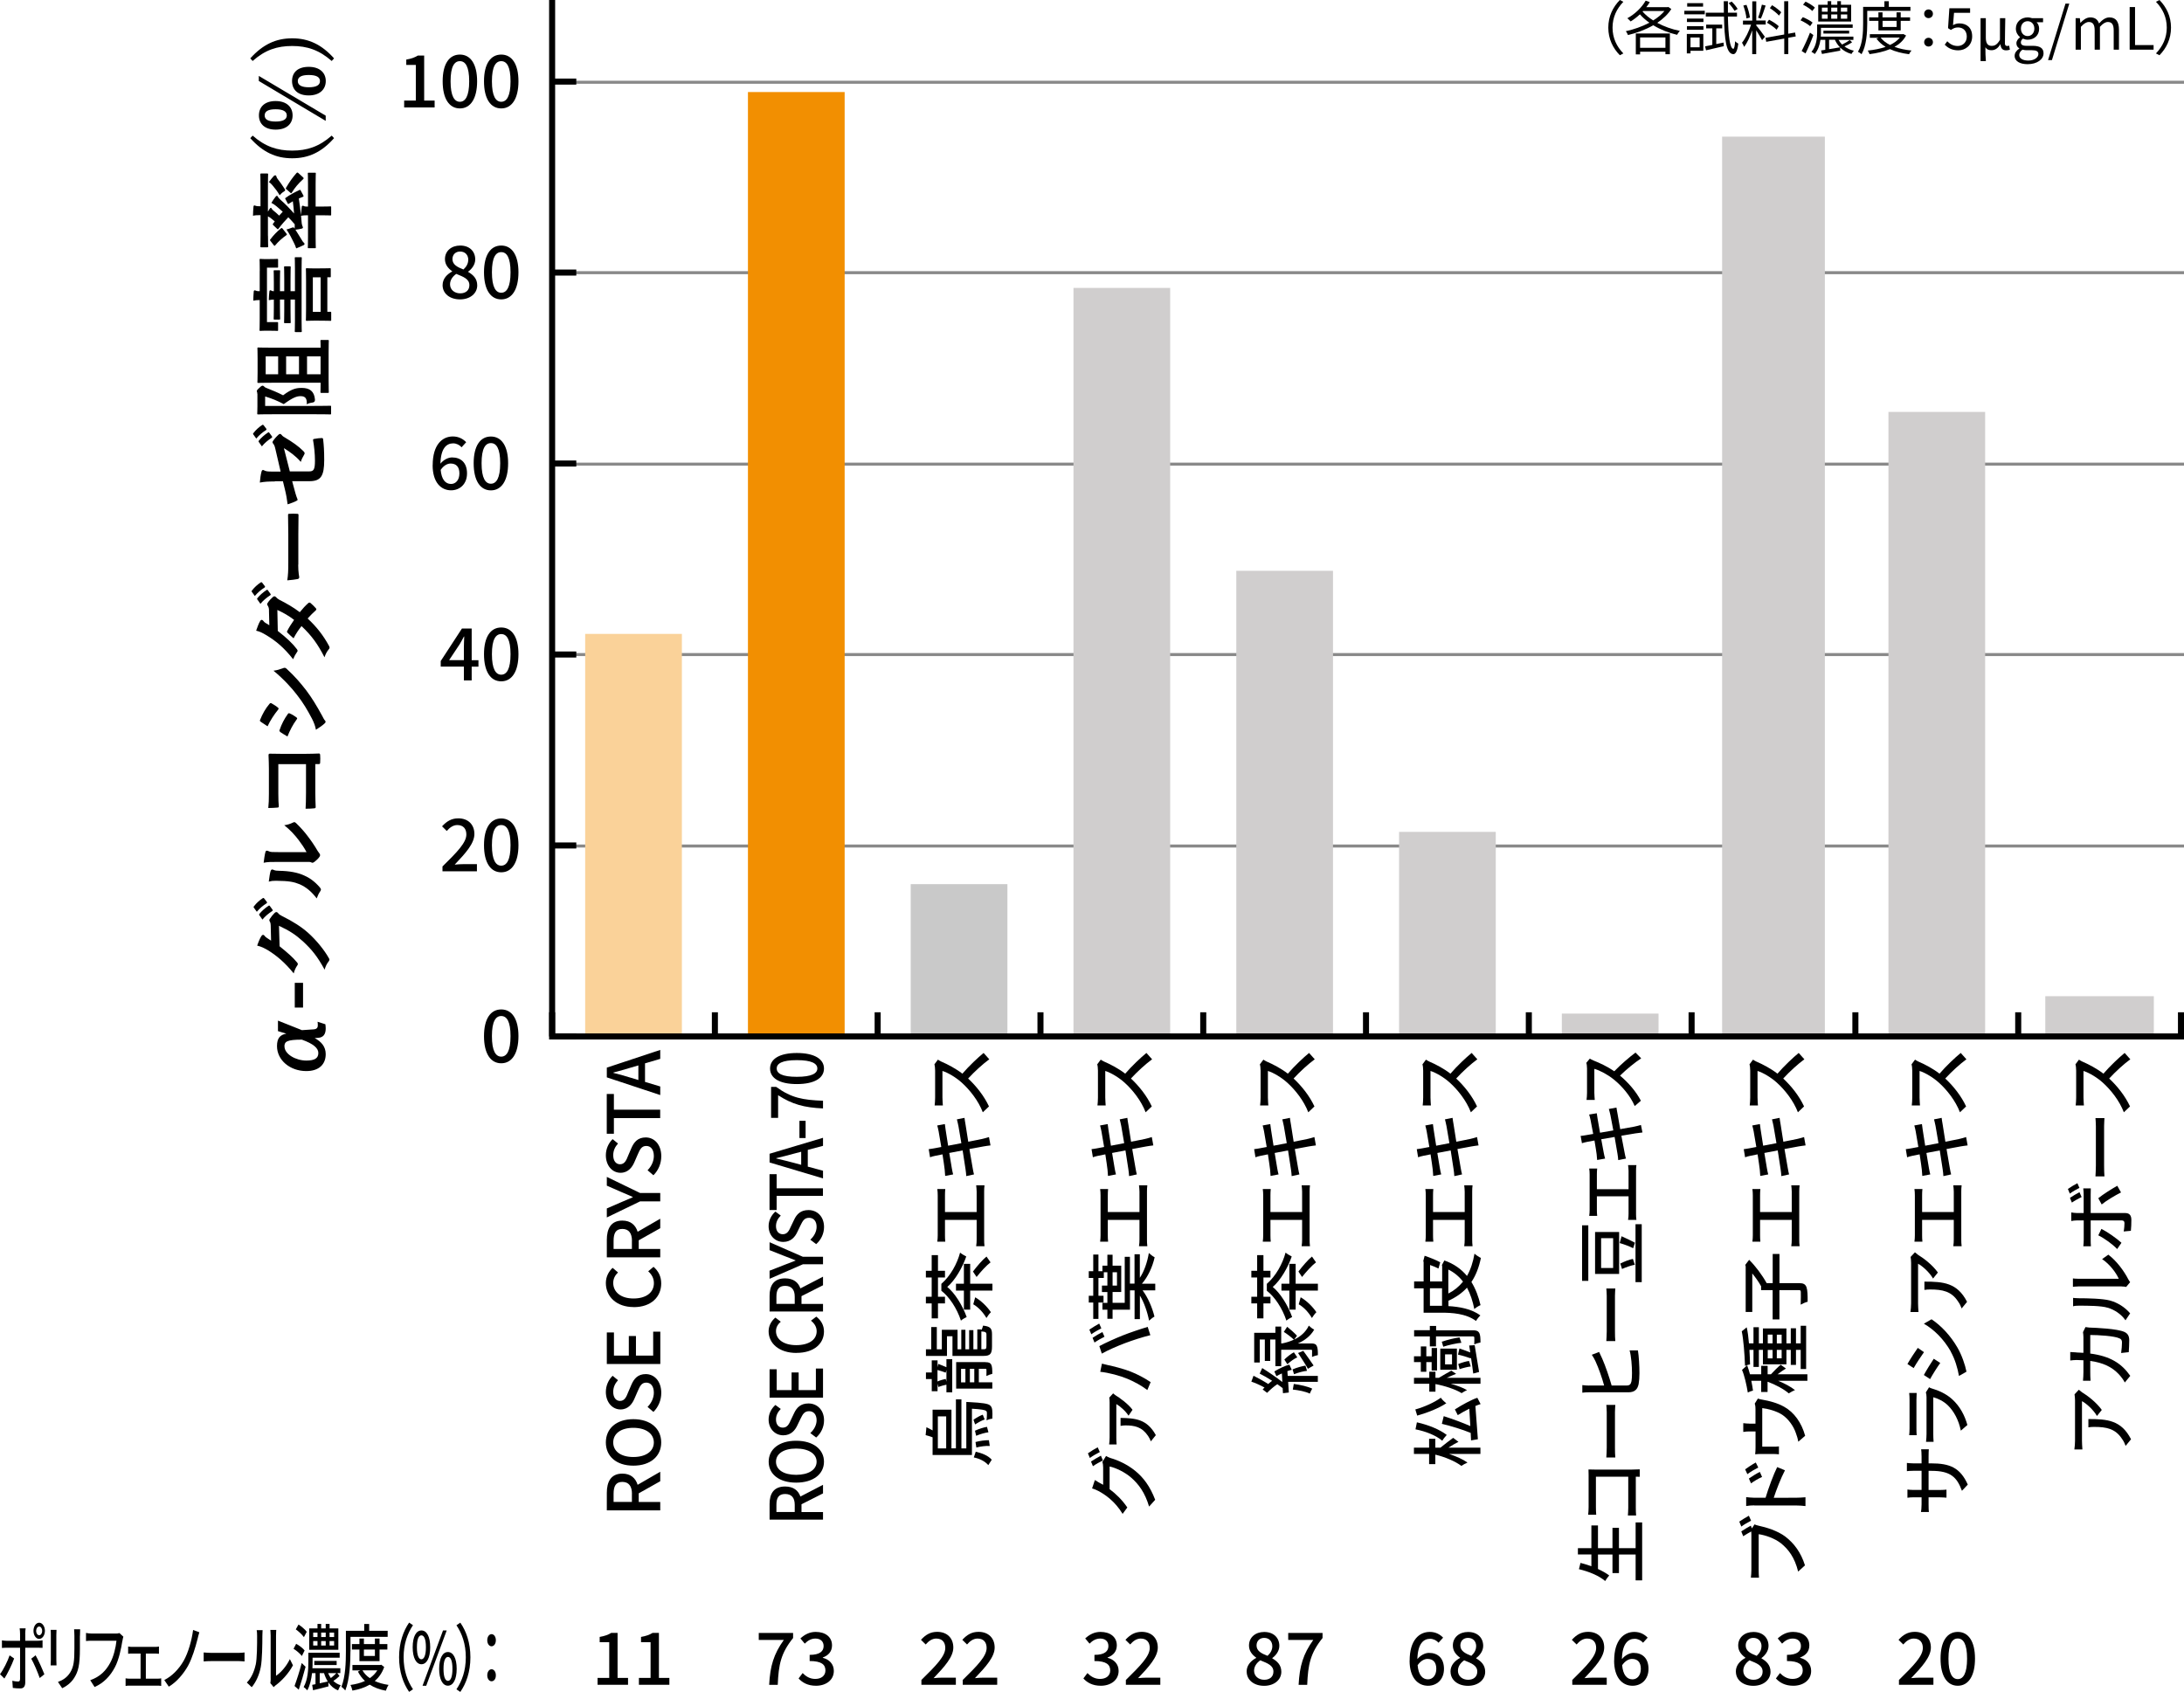 <?xml version="1.0" encoding="UTF-8"?>
<svg xmlns="http://www.w3.org/2000/svg" id="_レイヤー_2" data-name="レイヤー 2" viewBox="0 0 361.35 279.96">
  <defs>
    <style>
      .cls-1, .cls-2, .cls-3, .cls-4, .cls-5, .cls-6 {
        stroke-width: 0px;
      }

      .cls-2 {
        fill: #fad299;
      }

      .cls-3 {
        fill: #898989;
      }

      .cls-4 {
        fill: #d0cece;
      }

      .cls-5 {
        fill: #c9c9c9;
      }

      .cls-6 {
        fill: #f28f01;
      }
    </style>
  </defs>
  <g id="OL">
    <g>
      <path class="cls-3" d="M361.35,140.24H91.35v-.5h270v.5ZM361.35,108.56H91.35v-.5h270v.5ZM361.35,77.05H91.35v-.5h270v.5ZM361.35,45.37H91.35v-.5h270v.5ZM361.35,13.86H91.35v-.5h270v.5Z"></path>
      <g>
        <path class="cls-1" d="M49.94,170.46l1.93-.13c.53-.03.71-.27.71-.66,0-.21,0-.39-.04-.6l1.29.41c.03.2.06.42.06.7,0,.88-.34,1.5-1.27,1.55l-.55.04c1.12.62,1.82,1.42,1.82,2.66,0,1.7-1.13,2.8-3.21,2.8-2.7,0-4.85-1.81-4.85-4.13,0-1.29.49-1.88,1.55-2.06l-1.39-.42v-1.74l3.94,1.57ZM47.07,173.15c0,1.29,1.88,2.34,3.61,2.34,1.41,0,1.99-.39,1.99-1.26,0-.78-.78-1.5-2.72-2.2-2.48,0-2.89.32-2.89,1.12Z"></path>
        <path class="cls-1" d="M50.14,162.63v4.09h-1.37v-4.09h1.37Z"></path>
        <path class="cls-1" d="M41.99,150.17c-.06-.08-.04-.13.03-.21.39-.52.95-1.02,1.44-1.33.08-.06.17-.07.25.04l.43.56c.08.11.04.18-.04.24-.6.38-1.13.83-1.61,1.4l-.5-.7ZM44.79,153.15c-.01-.36-.07-.55-.17-.7-.04-.06-.06-.11-.06-.18s.03-.14.08-.22c.22-.35.49-.67.76-.95.11-.13.22-.18.32-.18.11,0,.21.07.29.17.15.2.35.34.6.46,1.91.94,3.26,1.83,4.33,2.77,1.36,1.21,2.72,2.87,3.49,4.26.06.08.07.15.07.22,0,.11-.06.21-.15.32-.28.35-.49.78-.64,1.33-1.2-2.19-2.09-3.29-3.57-4.67-1.23-1.11-2.19-1.75-3.98-2.59l.1,3.39c1.42,1.15,2.21,1.85,2.87,2.65.1.1.15.2.15.29,0,.07-.03.14-.08.21-.25.35-.5.87-.6,1.34-1.48-1.82-2.79-2.9-4.16-3.77-.78-.46-1.22-.67-1.89-.83.28-.8.52-1.33.74-1.64.07-.1.15-.14.24-.14s.17.04.24.15c.08.14.24.24.38.35.24.15.45.29.7.46l-.06-2.52ZM42.9,151.42c-.06-.07-.04-.13.03-.21.34-.43.9-.94,1.5-1.33.08-.06.15-.06.22.04l.43.59c.07.1.06.17-.04.24-.64.42-1.18.87-1.62,1.41l-.52-.74Z"></path>
        <path class="cls-1" d="M50.71,140.99c-.36-.69-.8-1.33-1.3-1.99-.64-.84-1.39-1.67-2.38-2.45.49-.06.95-.2,1.42-.43.1-.04.17-.08.24-.08.1,0,.2.06.35.21.71.7,1.29,1.34,1.84,2.07.56.73,1.11,1.51,1.68,2.49.17.25.2.28.29.41.07.08.11.18.11.28,0,.08-.04.18-.11.29-.21.31-.57.63-.85.84-.13.08-.21.13-.29.13-.07,0-.13-.01-.21-.06-.18-.1-.35-.08-1.06-.08h-4.38c-1.22,0-1.79,0-2.44.14.07-.56.17-1.33.29-1.75.04-.18.13-.25.24-.25.08,0,.21.04.35.11.27.13.55.13,1.55.13h4.68ZM44.79,144.1c.07-.24.24-.27.43-.18.31.15.62.17.95.17,1.75.03,3.08.29,4.12.76.85.36,1.77.98,2.63,1.99.11.14.18.25.18.36,0,.08-.04.17-.11.27-.24.35-.41.69-.59,1.19-.83-1.09-1.68-1.83-2.79-2.33-.95-.39-1.72-.57-3.96-.59-.53,0-.76.03-1.18.14.1-.8.2-1.44.31-1.78Z"></path>
        <path class="cls-1" d="M46.05,126.43v4.89c0,.95.03,1.61.08,2.1,0,.15-.07.21-.24.21-.38.04-1.04.07-1.5.07.08-.84.1-1.33.1-2.34v-4.16c0-.73-.03-1.47-.06-2.21,0-.22.06-.29.24-.28.74,0,1.47.03,2.21.03h3.35c1.02,0,2.14-.04,2.54-.06.14,0,.18.06.2.25.03.39.03.84,0,1.23-.01.22-.03.27-.24.27h-.56v4.82c0,.88.04,1.62.06,2.3,0,.13-.06.18-.21.2-.36.04-.87.07-1.46.07.04-.66.07-1.47.07-2.58v-4.8h-4.58Z"></path>
        <path class="cls-1" d="M43.16,119.43c-.17-.1-.2-.18-.11-.35.36-.9.88-1.86,1.55-2.63.06-.08.13-.11.18-.11s.11.01.18.06c.35.2.8.48,1.05.71.07.04.08.1.08.14,0,.07-.04.14-.1.21-.6.73-1.32,1.82-1.72,2.72-.36-.24-.76-.5-1.12-.74ZM51.58,118.85c-.7-1.33-1.36-2.48-2.42-3.84-.85-1.12-2.2-2.62-3.91-4.03.62-.08.97-.2,1.57-.41.1-.04.18-.07.27-.07.11,0,.21.04.32.15,1.4,1.3,2.17,2.19,3.24,3.56.92,1.22,1.72,2.52,2.63,4.19.18.34.34.67.48.81.08.08.11.15.11.22,0,.1-.06.2-.17.28-.29.29-.84.67-1.43,1.04-.11-.59-.27-1.08-.69-1.91ZM46.38,121.12c-.1-.07-.17-.14-.14-.27.35-1.05.8-1.89,1.37-2.69.07-.1.13-.15.21-.15.04,0,.1.03.15.06.38.15.74.39,1.06.62.08.07.14.13.14.18s-.03.1-.08.17c-.66.9-1.12,1.81-1.53,2.83-.56-.35-.97-.57-1.19-.74Z"></path>
        <path class="cls-1" d="M41.66,97.92c-.06-.08-.04-.13.03-.21.39-.52.95-1.02,1.44-1.33.08-.06.17-.07.25.04l.43.56c.08.11.04.18-.04.24-.6.38-1.13.83-1.61,1.4l-.5-.7ZM44.51,100.99c-.01-.41-.1-.59-.21-.77-.07-.1-.1-.17-.1-.24s.04-.15.11-.25c.18-.31.56-.7.85-.95.08-.08.17-.11.25-.11s.17.04.27.15c.13.14.27.28.53.42,1.19.6,2.34,1.26,3.39,2.06.46-.57.95-1.11,1.41-1.51.06-.06.13-.08.2-.08.06,0,.13.03.18.08.24.2.69.63.88.87.04.06.07.11.07.17,0,.04-.03.1-.08.15-.39.34-.95.9-1.36,1.36,1.54,1.43,2.63,2.87,3.5,4.47.07.13.13.24.13.35,0,.08-.04.17-.13.27-.36.45-.55.84-.71,1.33-1.11-2.17-2.11-3.57-3.8-5.16-.43.53-.87,1.16-1.32,2.02-.34-.31-.7-.6-.99-.92-.06-.06-.1-.11-.1-.18,0-.04.03-.08.06-.14.24-.5.64-1.12,1.12-1.81-.87-.67-1.78-1.19-2.77-1.64l.07,3.47c1.47,1.15,2.44,2.06,3.15,3,.07.1.13.18.13.28,0,.07-.03.15-.1.22-.25.35-.45.71-.64,1.18-1.55-1.96-2.84-3.01-4.4-3.96-.76-.45-1.13-.63-1.72-.76.17-.48.41-1.21.69-1.64.06-.11.14-.15.22-.15.1,0,.21.07.28.17.08.13.2.22.29.29.2.11.34.2.7.43l-.06-2.47ZM42.57,99.17c-.06-.07-.04-.13.03-.21.34-.43.9-.94,1.5-1.33.08-.06.15-.06.22.04l.43.59c.07.1.06.17-.04.24-.64.42-1.18.87-1.62,1.42l-.52-.74Z"></path>
        <path class="cls-1" d="M49.34,93.44c0,1.39.17,1.92.17,2.06,0,.17-.08.28-.29.32-.32.07-.98.15-1.69.21.14-.91.17-1.61.17-3.03v-4.51c0-1.06-.03-2.14-.04-3.22-.01-.21.03-.25.2-.25.42-.03.9-.03,1.32,0,.17,0,.22.06.21.25-.01,1.05-.03,2.09-.03,3.12v5.04Z"></path>
        <path class="cls-1" d="M41.9,71.87c-.06-.08-.04-.13.03-.21.39-.52.95-1.02,1.44-1.33.08-.06.17-.07.25.04l.43.56c.08.11.04.18-.04.24-.6.38-1.13.83-1.61,1.4l-.5-.7ZM42.81,73.11c-.06-.07-.04-.13.03-.21.34-.43.9-.94,1.5-1.33.08-.06.15-.06.22.04l.43.59c.07.1.06.17-.04.24-.64.42-1.18.87-1.62,1.42l-.52-.74ZM45.46,79.67c-1.11,0-1.68.03-2.47.18.06-.7.15-1.37.28-1.81.04-.18.13-.27.25-.27.06,0,.14.03.22.08.29.15.59.18,1.25.18h1.44l-.85-3.66c-.14-.62-.21-.74-.41-1-.06-.07-.08-.14-.08-.2,0-.07.03-.13.08-.2.18-.29.57-.74.91-1.04.08-.08.17-.13.25-.13.1,0,.2.07.28.18.14.2.35.31.55.43,1.2.71,2.23,1.42,3.03,2.23.13.13.21.24.21.36,0,.08-.03.17-.1.27-.24.41-.42.76-.53,1.16-.84-.97-1.78-1.65-2.8-2.28l.98,3.85h3.18c.74,0,.98-.25.98-1.76,0-1.13-.14-2.44-.31-3.39-.03-.2.07-.21.28-.24.38-.07.8-.13,1.18-.13.14,0,.2.08.21.29.1.84.17,1.81.17,3.35,0,2.68-.57,3.5-2.47,3.5h-2.83l.24.9c.2.76.41,1.54.6,1.98.03.07.06.13.06.17,0,.1-.07.15-.22.22-.36.2-.97.41-1.43.56-.11-.88-.25-1.68-.49-2.63l-.29-1.19h-1.34Z"></path>
        <path class="cls-1" d="M42.57,65.16c0-.14-.01-.22-.04-.28-.03-.06-.04-.1-.04-.15,0-.13.07-.24.42-.55.31-.31.43-.36.55-.36.08,0,.18.06.25.14.08.11.24.2.45.27,1.01.41,1.74.69,2.68,1.18,1.51-1.15,2.31-1.22,3.1-1.22,1.3,0,2.06.56,2.17,1.92q.03.45-.41.5c-.41.06-.76.15-.94.31.04-.87-.15-1.37-1.01-1.37-.64,0-1.27.21-2.8,1.32-1.08-.57-1.92-.91-3.08-1.27v1.57h7.79c1.89,0,2.89-.03,2.97-.03.14,0,.15.01.15.15v1.13c0,.14-.01.15-.15.15-.1,0-1.04-.03-2.97-.03h-5.95c-1.93,0-2.9.03-2.98.03-.15,0-.17-.01-.17-.15,0-.1.03-.46.03-1.19v-2.06ZM54.37,62.96c0,1.37.03,1.82.03,1.9,0,.14-.01.15-.15.15h-1.08c-.14,0-.15-.01-.15-.15,0-.07.03-.46.03-1.53h-7.83c-1.57,0-2.38.03-2.48.03-.14,0-.15-.01-.15-.15,0-.08.03-.46.03-1.61v-2.33c0-1.15-.03-1.54-.03-1.62,0-.14.01-.15.15-.15.08,0,.91.03,2.49.03h7.82c0-.76-.03-1.05-.03-1.12,0-.14.01-.15.15-.15h1.08c.14,0,.15.01.15.15,0,.08-.03.55-.03,1.92v4.64ZM43.96,61.93h2.06v-2.97h-2.06v2.97ZM49.47,58.96h-2.13v2.97h2.13v-2.97ZM53.04,58.96h-2.24v2.97h2.24v-2.97Z"></path>
        <path class="cls-1" d="M42.98,44.82c0-1.29-.03-1.75-.03-1.83,0-.14.01-.15.17-.15.08,0,.32.03.67.03h.57c1.19,0,1.42-.03,1.5-.03.14,0,.15.01.15.15v1.15c0,.14-.01.15-.15.15h-1.69v9.01h1.69c.14,0,.15.01.15.15v1.15c0,.14-.01.15-.15.15-.1,0-.31-.03-1.5-.03h-.48c-.45,0-.69.03-.77.03-.15,0-.17-.01-.17-.15,0-.1.03-.55.03-1.83v-3.12c-.41,0-.74.03-1.06.1,0-.49.03-1.01.07-1.5.01-.14.07-.21.14-.21.1,0,.17.04.28.07.1.06.27.07.57.07v-3.35ZM49.9,53.04c0,1.25.03,1.68.03,1.76,0,.14-.01.15-.15.15h-.84c-.15,0-.17-.01-.17-.15,0-.08.03-.52.03-1.76v-3.47h-.73v1.82c0,1.37.03,1.85.03,1.93,0,.14-.01.15-.17.15h-.76c-.15,0-.17-.01-.17-.15,0-.08.03-.56.03-1.93v-1.82h-.71v1.29c0,1.32.03,1.76.03,1.85,0,.15-.01.17-.14.17h-.78c-.14,0-.15-.01-.15-.17,0-.08.03-.53.03-1.85v-1.29c-.32.01-.53.03-.84.1.01-.52.04-.94.1-1.43.01-.14.08-.21.15-.21s.11.01.2.07c.1.07.18.08.39.08v-1.48c0-1.3-.03-1.75-.03-1.83,0-.14.01-.15.15-.15h.78c.13,0,.14.01.14.15,0,.08-.03.53-.03,1.83v1.48h.71v-2.04c0-1.36-.03-1.83-.03-1.92,0-.14.01-.15.17-.15h.76c.15,0,.17.01.17.15,0,.08-.03.56-.03,1.92v2.04h.73v-3.7c0-1.25-.03-1.68-.03-1.77,0-.14.01-.15.17-.15h.84c.14,0,.15.01.15.15,0,.08-.03.52-.03,1.77v8.56ZM54.8,52.94c0,.14-.01.15-.15.15-.08,0-.36-.03-1.92-.03h-.83c-.73,0-1.04.03-1.12.03-.15,0-.17-.01-.17-.15,0-.1.03-.57.03-1.93v-4.54c0-1.34-.03-1.83-.03-1.92,0-.15.01-.17.17-.17.08,0,.39.03.98.03h.94c1.53,0,1.81-.03,1.89-.03.13,0,.14.01.14.17v1.18c0,.14-.01.15-.14.15h-.43v5.71h.49c.14,0,.15.01.15.17v1.18ZM53.05,51.6v-5.71h-1.29v5.71h1.29Z"></path>
        <path class="cls-1" d="M44.34,38.98c0,1.28.03,1.7.03,1.79,0,.14-.01.15-.15.15h-.97c-.15,0-.17-.01-.17-.15,0-.1.03-.52.03-1.79v-3.38c-.56,0-.91.01-1.25.1.01-.52.03-1,.08-1.5.01-.13.07-.21.15-.21.07,0,.15.04.25.08.13.04.29.06.76.06v-3.47c0-1.27-.03-1.7-.03-1.78,0-.15.01-.17.17-.17h.97c.14,0,.15.01.15.17,0,.08-.03.5-.03,1.78v4.36c.1-.17.18-.32.28-.46.08-.13.13-.17.21-.17.06,0,.11.07.15.15.04.1.11.18.25.29.32.25.64.53.97.85.2-.24.41-.45.59-.64-.36-.34-.73-.64-1.05-.92-.29-.24-.52-.39-.83-.55.18-.32.52-.81.7-1.02.11-.13.15-.15.22-.15s.13.08.17.18c.07.13.15.22.43.49.76.66,1.54,1.46,2.23,2.26-.04-.63-.11-1.3-.2-2.03-.22.13-.45.27-.66.41-.11.07-.14.07-.22-.11l-.35-.66c-.07-.14-.04-.15.07-.22.66-.49,1.46-.9,2.24-1.27.13-.06.15-.06.24.11l.41.76c.08.15.06.21-.11.27l-.63.25c.15,1.01.27,1.89.35,2.75.03-.46.08-.9.13-1.34.01-.13.07-.21.17-.21s.13.03.24.08c.13.06.31.06.63.06v-3.71c0-1.25-.03-1.67-.03-1.75,0-.14.01-.14.15-.14h1.02c.14,0,.15,0,.15.14,0,.08-.03.5-.03,1.75v3.71h.94c.95,0,1.4-.03,1.48-.03.14,0,.15.01.15.15v1.2c0,.14-.01.15-.15.15-.08,0-.53-.03-1.48-.03h-.94v3.56c0,1.25.03,1.67.03,1.75,0,.13-.01.14-.15.14h-1.02c-.14,0-.15-.01-.15-.14,0-.08.03-.5.03-1.75v-3.56c-.53,0-.8.01-1.15.08.04.42.08.83.11,1.25.03.24.1.41.14.5.03.07.06.13.06.21s-.07.13-.2.17c-.34.08-.66.14-1.04.18.36.55.67,1.09,1.06,1.71.1.18.21.35.31.42.07.06.14.14.14.21s-.03.14-.13.2c-.36.18-.85.39-1.25.55-.11-.35-.25-.66-.38-.92-.32-.67-.74-1.5-1.23-2.21.22-.04.49-.14.77-.25.17-.06.27-.1.34-.1.1,0,.14.06.24.2,0-.24.03-.46.01-.71-.34-.41-.7-.79-1.06-1.16-.53.55-1.11,1.21-1.61,1.88-.04.07-.08.1-.11.1-.04,0-.07-.01-.13-.07l-.6-.57c-.14-.13-.15-.17-.07-.28l.28-.38c-.25-.21-.5-.42-.77-.62-.1-.07-.22-.14-.36-.21v3.22ZM45.31,29.12c.1-.1.17-.11.25-.11.07,0,.15.08.18.21.04.18.13.31.27.49.32.41.67.9.99,1.4.11.17.18.27.18.35,0,.1-.08.17-.29.29-.25.15-.45.38-.62.56-.36-.63-.74-1.12-1.19-1.65-.14-.15-.32-.38-.59-.53.29-.39.49-.66.81-1.01ZM44.75,39.87c-.11-.14-.11-.17-.01-.27.49-.66,1.08-1.27,1.75-1.82.11-.08.17-.08.29.08l.6.77c.11.14.11.21.01.28-.76.53-1.33,1.06-1.86,1.69-.1.11-.13.1-.24-.04l-.55-.7ZM47.39,31.32c-.13-.1-.13-.13-.06-.25.55-.94,1.01-1.62,1.74-2.45.06-.04.08-.07.13-.07s.08.01.15.07l.78.71c.08.07.11.13.11.18,0,.04-.03.08-.1.15-.76.69-1.32,1.34-1.86,2.21-.04.06-.07.1-.11.1s-.08-.04-.15-.1l-.63-.56Z"></path>
        <path class="cls-1" d="M41.8,22.44c2.09,1.83,4.09,2.48,6.54,2.48s4.45-.64,6.54-2.48l.39.42c-2.06,2.33-4.22,3.33-6.93,3.33s-4.86-1.02-6.93-3.33l.39-.42Z"></path>
        <path class="cls-1" d="M53.89,19.15v.85l-11.07-6.6v-.84l11.07,6.58ZM45.59,16.72c1.81,0,2.82.97,2.82,2.38s-1.01,2.35-2.8,2.35-2.77-.95-2.77-2.35.95-2.38,2.76-2.38ZM45.6,20.11c1.22,0,1.85-.34,1.85-1.01s-.63-1.02-1.85-1.02-1.81.34-1.81,1.02.6,1.01,1.81,1.01ZM51.08,11.06c1.81,0,2.82.97,2.82,2.35s-1.01,2.38-2.82,2.38-2.76-.95-2.76-2.38.95-2.35,2.76-2.35ZM51.09,14.44c1.22,0,1.85-.34,1.85-1.02s-.63-1.01-1.85-1.01-1.82.34-1.82,1.01.62,1.02,1.82,1.02Z"></path>
        <path class="cls-1" d="M41.41,9.66c2.07-2.3,4.24-3.32,6.93-3.32s4.87,1.01,6.93,3.32l-.39.43c-2.09-1.83-4.08-2.48-6.54-2.48s-4.45.63-6.54,2.48l-.39-.43Z"></path>
      </g>
      <g>
        <g>
          <path class="cls-1" d="M100.4,249.92v-2.89c0-1.82.66-3.19,2.57-3.19,1.37,0,2.18.73,2.53,1.85l3.74-2.16v1.57l-3.56,2v1.43h3.56v1.39h-8.84ZM104.56,247.19c0-1.28-.53-1.98-1.6-1.98s-1.44.7-1.44,1.98v1.33h3.03v-1.33Z"></path>
          <path class="cls-1" d="M104.79,242.52c-2.84,0-4.55-1.57-4.55-3.84s1.7-3.85,4.55-3.85,4.61,1.58,4.61,3.85-1.76,3.84-4.61,3.84ZM104.79,236.26c-2.07,0-3.33.96-3.33,2.42s1.26,2.41,3.33,2.41,3.39-.95,3.39-2.41-1.33-2.42-3.39-2.42Z"></path>
          <path class="cls-1" d="M108.1,233.62l-.96-.82c.64-.64,1.04-1.5,1.04-2.35,0-1.07-.5-1.67-1.25-1.67-.8,0-1.06.6-1.42,1.42l-.53,1.22c-.36.85-1.03,1.8-2.31,1.8-1.39,0-2.43-1.22-2.43-2.9,0-1.03.43-2,1.12-2.67l.89.73c-.49.55-.79,1.16-.79,1.94,0,.9.43,1.49,1.13,1.49.77,0,1.06-.71,1.34-1.43l.52-1.21c.44-1.04,1.09-1.8,2.39-1.8,1.42,0,2.57,1.17,2.57,3.11,0,1.21-.48,2.34-1.29,3.14Z"></path>
          <path class="cls-1" d="M100.4,225.7v-5.22h1.18v3.83h2.46v-3.24h1.18v3.24h2.85v-3.96h1.18v5.35h-8.84Z"></path>
          <path class="cls-1" d="M104.85,216.28c-2.88,0-4.61-1.75-4.61-3.98,0-1.1.53-1.97,1.12-2.51l.89.76c-.47.46-.79,1.01-.79,1.73,0,1.52,1.27,2.58,3.35,2.58s3.38-.98,3.38-2.54c0-.82-.36-1.43-.94-1.96l.88-.74c.82.71,1.27,1.61,1.27,2.75,0,2.22-1.65,3.92-4.55,3.92Z"></path>
          <path class="cls-1" d="M100.4,208.05v-2.89c0-1.82.66-3.19,2.57-3.19,1.37,0,2.18.73,2.53,1.85l3.74-2.16v1.57l-3.56,2v1.43h3.56v1.39h-8.84ZM104.56,205.33c0-1.28-.53-1.98-1.6-1.98s-1.44.7-1.44,1.98v1.33h3.03v-1.33Z"></path>
          <path class="cls-1" d="M105.89,198.8l-5.49,2.65v-1.49l2.35-1.02c.66-.28,1.27-.53,1.94-.83v-.05c-.67-.29-1.28-.58-1.94-.84l-2.35-1.03v-1.45l5.49,2.66h3.35v1.39h-3.35Z"></path>
          <path class="cls-1" d="M108.1,194.46l-.96-.82c.64-.64,1.04-1.5,1.04-2.35,0-1.07-.5-1.67-1.25-1.67-.8,0-1.06.6-1.42,1.42l-.53,1.22c-.36.85-1.03,1.8-2.31,1.8-1.39,0-2.43-1.22-2.43-2.9,0-1.03.43-2,1.12-2.67l.89.73c-.49.55-.79,1.16-.79,1.94,0,.9.43,1.49,1.13,1.49.77,0,1.06-.71,1.34-1.43l.52-1.21c.44-1.04,1.09-1.8,2.39-1.8,1.42,0,2.57,1.17,2.57,3.11,0,1.21-.48,2.34-1.29,3.14Z"></path>
          <path class="cls-1" d="M101.57,185.01v2.59h-1.18v-6.58h1.18v2.6h7.66v1.39h-7.66Z"></path>
          <path class="cls-1" d="M100.4,178.27v-1.61l8.84-2.93v1.48l-2.52.74v3.07l2.52.76v1.42l-8.84-2.93ZM105.62,178.7v-2.41l-1.19.35c-.96.3-1.94.56-2.94.83v.06c1.01.25,1.98.53,2.94.82l1.19.36Z"></path>
        </g>
        <g>
          <path class="cls-1" d="M127.33,251.44v-2.6c0-1.64.66-2.87,2.57-2.87,1.37,0,2.18.66,2.53,1.66l3.74-1.94v1.42l-3.56,1.8v1.29h3.56v1.25h-8.84ZM131.49,248.99c0-1.16-.53-1.78-1.59-1.78s-1.44.63-1.44,1.78v1.2h3.03v-1.2Z"></path>
          <path class="cls-1" d="M131.72,245.33c-2.84,0-4.54-1.42-4.54-3.46s1.7-3.47,4.54-3.47,4.61,1.43,4.61,3.47-1.76,3.46-4.61,3.46ZM131.72,239.69c-2.07,0-3.33.86-3.33,2.18s1.26,2.17,3.33,2.17,3.39-.85,3.39-2.17-1.33-2.18-3.39-2.18Z"></path>
          <path class="cls-1" d="M135.03,237.86l-.96-.73c.63-.57,1.04-1.35,1.04-2.12,0-.96-.5-1.5-1.25-1.5-.8,0-1.06.54-1.42,1.27l-.53,1.1c-.36.77-1.03,1.62-2.31,1.62-1.39,0-2.43-1.1-2.43-2.61,0-.93.43-1.8,1.12-2.41l.89.66c-.49.5-.79,1.05-.79,1.75,0,.81.43,1.34,1.13,1.34.77,0,1.05-.64,1.34-1.29l.52-1.09c.44-.94,1.09-1.62,2.39-1.62,1.42,0,2.57,1.06,2.57,2.8,0,1.09-.48,2.11-1.29,2.83Z"></path>
          <path class="cls-1" d="M127.33,231.27v-4.7h1.18v3.45h2.46v-2.92h1.17v2.92h2.85v-3.57h1.18v4.82h-8.84Z"></path>
          <path class="cls-1" d="M131.78,223.87c-2.88,0-4.61-1.58-4.61-3.59,0-.99.53-1.77,1.12-2.26l.89.68c-.47.41-.79.91-.79,1.56,0,1.37,1.27,2.32,3.35,2.32s3.38-.89,3.38-2.29c0-.73-.36-1.29-.94-1.76l.88-.67c.82.64,1.27,1.45,1.27,2.47,0,2-1.65,3.53-4.54,3.53Z"></path>
          <path class="cls-1" d="M127.33,217v-2.6c0-1.64.66-2.87,2.57-2.87,1.37,0,2.18.66,2.53,1.66l3.74-1.94v1.42l-3.56,1.8v1.29h3.56v1.25h-8.84ZM131.49,214.55c0-1.16-.53-1.78-1.59-1.78s-1.44.63-1.44,1.78v1.2h3.03v-1.2Z"></path>
          <path class="cls-1" d="M132.82,209.21l-5.49,2.39v-1.34l2.35-.92c.66-.25,1.27-.48,1.94-.75v-.04c-.67-.26-1.28-.52-1.94-.76l-2.35-.93v-1.31l5.49,2.4h3.35v1.25h-3.35Z"></path>
          <path class="cls-1" d="M135.03,205.86l-.96-.73c.63-.57,1.04-1.35,1.04-2.12,0-.96-.5-1.5-1.25-1.5-.8,0-1.06.54-1.42,1.27l-.53,1.1c-.36.77-1.03,1.62-2.31,1.62-1.39,0-2.43-1.1-2.43-2.61,0-.93.43-1.8,1.12-2.41l.89.66c-.49.5-.79,1.05-.79,1.75,0,.81.43,1.34,1.13,1.34.77,0,1.05-.64,1.34-1.29l.52-1.09c.44-.94,1.09-1.62,2.39-1.62,1.42,0,2.57,1.06,2.57,2.8,0,1.09-.48,2.11-1.29,2.83Z"></path>
          <path class="cls-1" d="M128.5,197.89v2.33h-1.18v-5.93h1.18v2.34h7.66v1.25h-7.66Z"></path>
          <path class="cls-1" d="M127.33,192.36v-1.45l8.84-2.64v1.33l-2.52.67v2.77l2.52.68v1.27l-8.84-2.64ZM132.56,192.75v-2.17l-1.19.31c-.96.27-1.94.51-2.94.75v.05c1.01.23,1.98.48,2.94.73l1.19.32Z"></path>
          <path class="cls-1" d="M132.27,188.31v-2.85h1.02v2.85h-1.02Z"></path>
          <path class="cls-1" d="M128.74,181.23v3.74h-1.16v-5.12h.84c2.53,1.83,4.4,2.16,7.75,2.29v1.27c-3.12-.14-5.1-.68-7.42-2.18Z"></path>
          <path class="cls-1" d="M131.84,179.38c-2.89,0-4.43-.99-4.43-2.57s1.55-2.57,4.43-2.57,4.49.98,4.49,2.57-1.59,2.57-4.49,2.57ZM131.84,175.42c-2.47,0-3.33.57-3.33,1.38s.86,1.38,3.33,1.38,3.39-.57,3.39-1.38-.92-1.38-3.39-1.38Z"></path>
        </g>
        <g>
          <path class="cls-1" d="M159.08,239.67h.8v-7.69s.29.01.43.02c2.27.12,3.15.25,3.5.55.24.2.32.46.36.78.04.3.04.85.01,1.42-.29.02-.7.13-.95.28.06-.5.06-.97.06-1.18,0-.18-.02-.29-.12-.37-.19-.18-.82-.29-2.36-.38v7.66h-6.51v-2.93c-.38-.14-.83-.29-1.15-.36l.13-1.31c.36.17.71.35,1.02.53v-3.43h3.12v6.4h.74v-8.11h.91v8.11ZM155.17,239.67h1.38v-5.3h-1.38v5.3ZM162.92,234.88c-.43.14-1.09.49-1.58.82l-.28-.77c.47-.34,1.12-.7,1.54-.84l.32.79ZM163.52,242.44c-.55-.66-1.47-1.09-2.4-1.28l.32-.95c.98.24,2.01.6,2.65,1.33l-.58.9ZM161.31,236.74c.62-.29,1.46-.56,1.99-.64l.24.9c-.53.06-1.38.3-2.03.58l-.2-.84ZM161.4,238.61c.71-.2,1.62-.31,2.22-.3l.14.95c-.6-.04-1.51.07-2.22.26l-.14-.91Z"></path>
          <path class="cls-1" d="M162.37,220.13c.12-.24.23-.55.28-.78,1.14.12,1.48.42,1.48,1.39v2.05c0,1.21-.28,1.57-1.39,1.57h-5.15v-3.25h-.91v3.25h-3.48v-1.09h.88v-3.69h.92v3.69h.83v-3.23h2.6v3.23h.62v-3.23h.68v3.23h.62v-3.17h.7v3.17h.65v-3.29h.67v.14ZM155.23,225.68c.5.18.98.4,1.36.55v-1.33h.96v5.49h-.96v-1.27c-.38.07-.92.23-1.34.38l-.13-.56v1.26h-.96v-2.01h-.96v-1.09h.96v-2h.96v1.14l.12-.55ZM155.11,228.59c.43-.19,1-.35,1.36-.42l.12.46v-1.94l-.12.44c-.38-.14-.95-.34-1.36-.44v1.91ZM163.05,225.4c.49,0,.78.08.96.42.16.36.17.84.17,1.51-.29.06-.72.23-.98.36.02-.46.02-.88.01-1.02,0-.14-.04-.18-.18-.18h-1.08v2.24h2.23v1.04h-5.98v-4.38h4.86ZM159.01,228.74h.72v-2.24h-.72v2.24ZM161.2,226.49h-.73v2.24h.73v-2.24ZM163.21,220.83c0-.38-.14-.47-.84-.52v2.95h.35c.42,0,.49-.08.49-.62v-1.81Z"></path>
          <path class="cls-1" d="M155.19,215.67v2.48h-1.04v-2.48h-.96v-1.1h.96v-3.19h-.96v-1.1h.96v-2.6h1.04v2.6h1.16v1.1h-1.16v3.19h1.16v1.1h-1.16ZM155.76,212.43c1.49-1.3,2.59-3.29,3.09-5.16.29.24.71.48,1.02.64-.61,1.79-1.85,3.95-3.14,5.04,1.21.98,2.5,2.99,3.21,4.98-.28.12-.7.37-.95.59-.67-2.06-1.97-3.98-3.24-4.94v-1.14ZM160.52,212.42h3.68v1.13h-3.68v3.15h-1.04v-3.15h-1.31v-1.13h1.31v-3.29h1.04v3.29ZM160.98,210.4c.65-.86,1.59-1.96,2.24-2.48l.67.96c-.65.48-1.63,1.55-2.31,2.42l-.6-.9ZM161.35,214.66c1.02.59,1.99,1.56,2.6,2.47-.22.2-.58.68-.74.96-.52-.9-1.33-1.79-2.18-2.27l.32-1.16Z"></path>
          <path class="cls-1" d="M155.15,204.39v-6.56c0-.37-.02-.76-.07-1.08h1.32c-.04.34-.05.73-.05,1.08v2.72h5.24v-3.38c0-.38-.05-.73-.08-1.04h1.38c-.05.32-.06.79-.06,1.04v7.92c0,.35.01.73.06,1.12h-1.38c.06-.36.08-.77.08-1.12v-3.23h-5.24v2.53c0,.26.01.76.05,1.07h-1.32c.05-.31.07-.79.07-1.07Z"></path>
          <path class="cls-1" d="M153.88,191.49l-.22-1.34c.23-.04.6-.07.86-.13.14-.02.6-.11,1.22-.23-.18-1.09-.35-2.11-.44-2.58-.07-.37-.16-.74-.23-.98l1.26-.23c.02.22.08.62.13.96.08.53.24,1.54.41,2.62.68-.13,1.45-.28,2.19-.42-.19-1.16-.37-2.23-.48-2.81-.1-.46-.18-.85-.26-1.13l1.26-.25c.02.28.11.71.18,1.16.1.62.26,1.68.44,2.79,1.08-.22,1.98-.38,2.3-.46.35-.08.77-.19,1.13-.31l.25,1.38c-.43.06-.82.1-1.17.17-.3.05-1.2.23-2.32.43.22,1.31.42,2.52.53,3.08.08.49.16.85.23,1.12l-1.28.28c-.01-.3-.07-.8-.12-1.14-.08-.59-.28-1.81-.48-3.11-.74.14-1.51.29-2.21.42.18,1.1.35,2.1.42,2.52.06.36.12.65.22,1.03l-1.32.25c-.02-.34-.05-.67-.08-1.04-.05-.44-.19-1.44-.36-2.53-.6.12-1.03.2-1.2.24-.32.07-.6.14-.86.24Z"></path>
          <path class="cls-1" d="M155.81,175.69c.98.42,2.34,1.13,3.42,1.97,1.06-1.24,2.6-2.69,3.51-3.43l.94,1.05c-1.08.79-2.4,1.99-3.5,3.18,1.37,1.28,2.65,2.9,3.45,4.62l-1.02.97c-.74-1.94-2.18-3.74-3.51-4.93-.91-.82-2.23-1.62-3.17-1.91v4.4c0,.47.06,1.12.07,1.31h-1.36c.04-.24.08-.94.08-1.31v-4.45c0-.44-.05-.84-.12-1.04l.58-.78c.12.08.42.26.62.35Z"></path>
        </g>
        <g>
          <path class="cls-1" d="M181.62,239.49l.35.78c-.52.25-1.2.65-1.65.98l-.32-.77c.44-.32,1.2-.78,1.63-1ZM182.15,240.87l.33.79c-.48.24-1.2.62-1.65.95l-.32-.77c.43-.3,1.18-.73,1.64-.97ZM182.21,245.51c.11.06.2.11.31.18v-2.89c0-.34-.05-.67-.12-.9l.6-.98c.19.12.49.25.73.34,1.15.32,2.76,1.03,4.08,2.11,1.36,1.1,2.46,2.55,3.32,4.8l-1.01,1.12c-.68-2.32-1.75-3.74-2.99-4.81-1.02-.89-2.53-1.61-3.54-1.82v3.75c1.03.76,2.09,1.79,2.93,3.03l-.78,1.06c-1.26-2.09-2.91-3.2-3.97-3.77-.25-.14-.73-.35-1.08-.44l.46-1.39c.36.24.82.49,1.06.62Z"></path>
          <path class="cls-1" d="M184.56,230.87c.61.37,2.12,1.43,2.82,2.41l-.66.97c-.49-.78-1.46-1.61-2.02-1.92v5.49c0,.38.01.78.05,1.19h-1.24c.05-.36.08-.8.08-1.19v-5.77c0-.22-.02-.62-.06-.79l.64-.7c.1.1.29.23.38.3ZM191.24,237.47l-.83,1.03c-.11-.29-.24-.58-.46-.9-1.02-1.5-2.22-1.74-3.77-1.74-.26,0-.53.04-.78.08v-1.32c2.42.05,4.37.18,5.83,2.84Z"></path>
          <path class="cls-1" d="M181.87,219.02l.35.78c-.52.26-1.2.65-1.66.98l-.32-.77c.46-.31,1.2-.77,1.63-1ZM182.4,220.41l.34.78c-.48.24-1.2.64-1.65.96l-.32-.78c.43-.3,1.17-.73,1.64-.96ZM182.3,223.98l-.41-1.24c.9-.49,2.64-1.28,3.85-1.76,1.15-.46,3.02-1.09,4.15-1.42l.44,1.37c-1.31.32-2.89.83-4.17,1.31-1.25.47-2.96,1.22-3.86,1.74ZM182.04,226.99l.28-1.35c.3.08.76.19,1.02.25.79.16,2.51.59,3.69,1.05,1.12.43,2.41,1.12,3.35,1.76l-.55,1.31c-.98-.75-2.27-1.44-3.29-1.86-1.28-.53-3.06-1.01-4.5-1.16Z"></path>
          <path class="cls-1" d="M188.59,211.44c.71-1.06,1.25-2.62,1.49-4.11.24.24.67.56.96.71-.35,1.59-1.12,3.25-2.11,4.38h2.21v1.09h-2.1c.88,1.16,1.61,2.87,1.97,4.34-.26.14-.66.46-.89.68-.28-1.44-.84-3.06-1.52-4.15v3.89h-.88v-4.76h-.76v3.2h-2.88v1.51h-.86v-1.51h-.82v-1.12h.82v-1.8h-.9v-1.07h.9v-2.2h-.59v.94h-.89v2.95h.84v1.12h-.84v2.7h-.86v-2.7h-.74v-1.12h.74v-2.95h-.74v-1.12h.74v-2.75h.86v2.75h.66v-.91h.82v-1.81h.86v1.81h1.43v4.35h-1.43v1.8h2.01v-7.62h.86v4.44h.76v-4.86h.88v3.89ZM184.08,212.72h.73v-2.2h-.73v2.2Z"></path>
          <path class="cls-1" d="M182.09,204.39v-6.56c0-.37-.02-.76-.07-1.08h1.32c-.04.34-.05.73-.05,1.08v2.72h5.24v-3.38c0-.38-.05-.73-.08-1.04h1.38c-.05.32-.06.79-.06,1.04v7.92c0,.35.01.73.06,1.12h-1.38c.06-.36.08-.77.08-1.12v-3.23h-5.24v2.53c0,.26.01.76.05,1.07h-1.32c.05-.31.07-.79.07-1.07Z"></path>
          <path class="cls-1" d="M180.82,191.49l-.22-1.34c.23-.04.6-.07.86-.13.14-.02.6-.11,1.22-.23-.18-1.09-.35-2.11-.44-2.58-.07-.37-.16-.74-.23-.98l1.26-.23c.02.22.08.62.13.96.08.53.24,1.54.41,2.62.68-.13,1.45-.28,2.19-.42-.19-1.16-.37-2.23-.48-2.81-.1-.46-.18-.85-.26-1.13l1.26-.25c.02.28.11.71.18,1.16.1.62.26,1.68.44,2.79,1.08-.22,1.98-.38,2.3-.46.35-.08.77-.19,1.13-.31l.25,1.38c-.43.06-.82.1-1.17.17-.3.05-1.2.23-2.32.43.22,1.31.42,2.52.53,3.08.08.49.16.85.23,1.12l-1.28.28c-.01-.3-.07-.8-.12-1.14-.08-.59-.28-1.81-.48-3.11-.74.14-1.51.29-2.21.42.18,1.1.35,2.1.42,2.52.06.36.12.65.22,1.03l-1.32.25c-.02-.34-.05-.67-.08-1.04-.05-.44-.19-1.44-.36-2.53-.6.12-1.03.2-1.2.24-.32.07-.6.14-.86.24Z"></path>
          <path class="cls-1" d="M182.75,175.69c.98.42,2.34,1.13,3.42,1.97,1.06-1.24,2.6-2.69,3.51-3.43l.94,1.05c-1.08.79-2.4,1.99-3.5,3.18,1.37,1.28,2.65,2.9,3.45,4.62l-1.02.97c-.74-1.94-2.18-3.74-3.51-4.93-.91-.82-2.23-1.62-3.17-1.91v4.4c0,.47.06,1.12.07,1.31h-1.36c.04-.24.08-.94.08-1.31v-4.45c0-.44-.05-.84-.12-1.04l.58-.78c.12.08.42.26.62.35Z"></path>
        </g>
        <g>
          <path class="cls-1" d="M213.06,227.67h4.98v.98h-4.91c.04.65.08,1.25.11,1.77l-.97.11-.05-.84c-.26-.2-.56-.43-.88-.65-.54.35-1.19.92-1.69,1.43l-.74-.56c.1-.11.2-.22.31-.32-.67-.37-1.54-.76-2.18-.97l.36-.98c.82.42,1.77.94,2.43,1.37.23-.2.44-.38.65-.53-.71-.46-1.45-.89-2.06-1.19l.42-.92c1.07.67,2.34,1.54,3.33,2.31l-.08-1.42c-.31.13-.62.3-.9.46l-.34-.79c.79-.49,1.82-.96,2.48-1.12l.4.85c-.22.05-.46.12-.73.22l.06.79ZM214.13,221.66c1-.48,1.89-1.2,2.42-2.31.19.2.61.54.89.66-.62,1.1-1.64,1.82-2.7,2.29h2.18c.52,0,.79.08.95.43.16.32.18.8.18,1.5-.28.04-.7.18-.97.3.01-.46.01-.88.01-1.02,0-.13-.05-.17-.18-.17h-4.93v2.72h-.96v-4.41h-.86v3.54h-.89v-3.54h-.84v3.8h-.92v-4.91h3.51v-1.03h.96v2.78h.19c.62-.13,1.28-.32,1.91-.62-.44-.41-1.16-.97-1.67-1.28l.56-.85c.58.47,1.21,1.03,1.62,1.48l-.47.65ZM212.5,224.96c.47-.46,1.13-.97,1.58-1.2l.56.84c-.46.19-1.15.68-1.64,1.14l-.5-.78ZM213.87,226.59c.67-.29,1.56-.54,2.12-.62l.26.86c-.58.05-1.46.29-2.15.56l-.24-.8ZM214.06,229c1.13.16,2.29.41,3.05.78-.12.18-.31.6-.4.82-.72-.35-1.79-.56-2.81-.67l.16-.92ZM215.64,223.53c.59.82,1.21,1.69,1.7,2.42l-.94.54c-.36-.66-1-1.64-1.63-2.61l.86-.35Z"></path>
          <path class="cls-1" d="M209.04,215.67v2.48h-1.04v-2.48h-.96v-1.1h.96v-3.19h-.96v-1.1h.96v-2.6h1.04v2.6h1.16v1.1h-1.16v3.19h1.16v1.1h-1.16ZM209.61,212.43c1.49-1.3,2.59-3.29,3.09-5.16.29.24.71.48,1.02.64-.61,1.79-1.85,3.95-3.14,5.04,1.21.98,2.5,2.99,3.21,4.98-.28.12-.7.37-.95.59-.67-2.06-1.97-3.98-3.24-4.94v-1.14ZM214.37,212.42h3.68v1.13h-3.68v3.15h-1.04v-3.15h-1.31v-1.13h1.31v-3.29h1.04v3.29ZM214.83,210.4c.65-.86,1.59-1.96,2.24-2.48l.67.96c-.65.48-1.63,1.55-2.31,2.42l-.6-.9ZM215.2,214.66c1.02.59,1.99,1.56,2.6,2.47-.22.2-.58.68-.74.96-.52-.9-1.33-1.79-2.18-2.27l.32-1.16Z"></path>
          <path class="cls-1" d="M209,204.39v-6.56c0-.37-.02-.76-.07-1.08h1.32c-.04.34-.05.73-.05,1.08v2.72h5.24v-3.38c0-.38-.05-.73-.08-1.04h1.38c-.05.32-.06.79-.06,1.04v7.92c0,.35.01.73.06,1.12h-1.38c.06-.36.08-.77.08-1.12v-3.23h-5.24v2.53c0,.26.01.76.05,1.07h-1.32c.05-.31.07-.79.07-1.07Z"></path>
          <path class="cls-1" d="M207.72,191.49l-.22-1.34c.23-.04.6-.07.86-.13.14-.02.6-.11,1.22-.23-.18-1.09-.35-2.11-.44-2.58-.07-.37-.16-.74-.23-.98l1.26-.23c.02.22.08.62.13.96.08.53.24,1.54.41,2.62.68-.13,1.45-.28,2.19-.42-.19-1.16-.37-2.23-.48-2.81-.1-.46-.18-.85-.26-1.13l1.26-.25c.02.28.11.71.18,1.16.1.62.26,1.68.44,2.79,1.08-.22,1.98-.38,2.3-.46.35-.08.77-.19,1.13-.31l.25,1.38c-.43.06-.82.1-1.17.17-.3.05-1.2.23-2.32.43.22,1.31.42,2.52.53,3.08.08.49.16.85.23,1.12l-1.28.28c-.01-.3-.07-.8-.12-1.14-.08-.59-.28-1.81-.48-3.11-.74.14-1.51.29-2.21.42.18,1.1.35,2.1.42,2.52.06.36.12.65.22,1.03l-1.32.25c-.02-.34-.05-.67-.08-1.04-.05-.44-.19-1.44-.36-2.53-.6.12-1.03.2-1.2.24-.32.07-.6.14-.86.24Z"></path>
          <path class="cls-1" d="M209.66,175.69c.98.42,2.34,1.13,3.42,1.97,1.06-1.24,2.6-2.69,3.51-3.43l.94,1.05c-1.08.79-2.4,1.99-3.5,3.18,1.37,1.28,2.65,2.9,3.45,4.62l-1.02.97c-.74-1.94-2.18-3.74-3.51-4.93-.91-.82-2.23-1.62-3.17-1.91v4.4c0,.47.06,1.12.07,1.31h-1.36c.04-.24.08-.94.08-1.31v-4.45c0-.44-.05-.84-.12-1.04l.58-.78c.12.08.42.26.62.35Z"></path>
        </g>
        <g>
          <path class="cls-1" d="M241.31,238.58c-.41.19-1.08.59-1.66.96h5.29v1.04h-5.19c1.2.4,2.32.9,3.05,1.43-.31.12-.76.38-1.01.55-1-.76-2.76-1.5-4.31-1.86v1.57h-1.03v-1.69h-2.51v-1.04h2.51v-1.46h1.03v1.46h.85c.4-.35,1.78-1.39,2.1-1.62l.88.66ZM234.17,233.22c1.51-.41,3.24-1.21,4.22-1.94.19.29.6.7.91.91-1.16.79-3.09,1.57-4.82,2.05l-.31-1.02ZM234.43,235.35c1.91.43,3.75,1.17,4.94,2.09-.2.2-.58.67-.74.96-1.04-.89-2.71-1.55-4.43-1.89l.23-1.15ZM240.71,233.22c1.17-.75,2.73-1.61,3.72-1.93l.54,1.04c-.25.07-.54.19-.86.32.16,1.98.31,4.04.41,5.5l-1.13.19-.06-1.24c-1.36-.56-3.32-1.16-4.77-1.5l.31-1.27c1.43.46,3.13,1.08,4.4,1.64-.05-.9-.11-1.88-.17-2.87-.65.32-1.33.7-1.91,1.06l-.48-.96Z"></path>
          <path class="cls-1" d="M235.99,225.39v1.6h-.91v-1.6h-1.13v-.97h1.13v-1.63h.91v1.63h.88v-1.37h.89v3.72h-.89v-1.38h-.88ZM240.93,227.33c-.37.13-1.01.41-1.57.66h5.59v.98h-4.93c1.07.3,2.06.66,2.71,1.06-.28.1-.68.34-.9.49-.98-.62-2.79-1.21-4.33-1.5v1.26h-1.02v-1.31h-2.53v-.98h2.53v-1.01h1.02v1.01h.56c.46-.29,1.75-1.02,2.07-1.19l.79.53ZM237.61,219.41v.71h6.1c.56,0,.86.12,1.04.44.17.34.2.84.2,1.58-.26.04-.74.18-1.03.32.02-.49.02-.96.01-1.12-.01-.16-.06-.2-.22-.2h-6.12v1.64h-1.02v-1.64h-2.6v-1.03h2.6v-.71h1.02ZM241.05,223.15v3.5h-2.75v-3.5h2.75ZM241.79,222.19c-.77.07-2.04.34-3,.65l-.24-.83c.96-.32,2.18-.62,2.93-.71l.31.89ZM239.09,224.1v1.66h1.15v-1.66h-1.15ZM243.08,222.64l.91-.05c.26,1.56.53,3.21.73,4.43l-.97.26c-.08-.71-.22-1.64-.37-2.64l-.04.13c-.58-.22-1.49-.49-2.11-.62l.24-1.02c.6.23,1.27.44,1.79.66l-.18-1.15ZM243.34,226.11c-.47.05-1.25.24-1.84.44l-.23-.85c.59-.23,1.34-.46,1.79-.5l.28.91Z"></path>
          <path class="cls-1" d="M238.95,208.56c1.58.54,2.82,1.43,3.77,2.57.59-1.04,1-2.27,1.24-3.69.25.23.73.55,1.06.71-.32,1.57-.84,2.89-1.57,3.98.7,1.14,1.19,2.45,1.51,3.83-.3.11-.8.43-1.03.65-.26-1.31-.65-2.51-1.21-3.54-.84.91-1.85,1.61-3.07,2.16v.89c1.74.1,3.83.44,5.28,1.55-.22.19-.59.66-.72.91-1.65-1.25-4.03-1.37-5.74-1.37h-2.93v-4.03h-1.57v-1.14h1.57v-3.2l-.05-.19.22-.86c.91.31,1.93.72,2.58,1.08l-.29,1.03c-.37-.19-.88-.4-1.39-.58v2.72h2v-2.52l-.04-.2.4-.74ZM238.59,216.07v-2.9h-2v2.9h2ZM239.63,214.04c.95-.48,1.76-1.14,2.43-1.97-.65-.85-1.45-1.52-2.43-2v3.97Z"></path>
          <path class="cls-1" d="M235.9,204.39v-6.56c0-.37-.02-.76-.07-1.08h1.32c-.04.34-.05.73-.05,1.08v2.72h5.24v-3.38c0-.38-.05-.73-.08-1.04h1.38c-.05.32-.06.79-.06,1.04v7.92c0,.35.01.73.06,1.12h-1.38c.06-.36.08-.77.08-1.12v-3.23h-5.24v2.53c0,.26.01.76.05,1.07h-1.32c.05-.31.07-.79.07-1.07Z"></path>
          <path class="cls-1" d="M234.63,191.49l-.22-1.34c.23-.04.6-.07.86-.13.14-.02.6-.11,1.22-.23-.18-1.09-.35-2.11-.44-2.58-.07-.37-.16-.74-.23-.98l1.26-.23c.02.22.08.62.13.96.08.53.24,1.54.41,2.62.68-.13,1.45-.28,2.19-.42-.19-1.16-.37-2.23-.48-2.81-.1-.46-.18-.85-.26-1.13l1.26-.25c.02.28.11.71.18,1.16.1.62.26,1.68.44,2.79,1.08-.22,1.98-.38,2.3-.46.35-.08.77-.19,1.13-.31l.25,1.38c-.43.06-.82.1-1.17.17-.3.05-1.2.23-2.32.43.22,1.31.42,2.52.53,3.08.08.49.16.85.23,1.12l-1.28.28c-.01-.3-.07-.8-.12-1.14-.08-.59-.28-1.81-.48-3.11-.74.14-1.51.29-2.21.42.18,1.1.35,2.1.42,2.52.06.36.12.65.22,1.03l-1.32.25c-.02-.34-.05-.67-.08-1.04-.05-.44-.19-1.44-.36-2.53-.6.12-1.03.2-1.2.24-.32.07-.6.14-.86.24Z"></path>
          <path class="cls-1" d="M236.56,175.69c.98.42,2.34,1.13,3.42,1.97,1.06-1.24,2.6-2.69,3.51-3.43l.94,1.05c-1.08.79-2.4,1.99-3.5,3.18,1.37,1.28,2.65,2.9,3.45,4.62l-1.02.97c-.74-1.94-2.18-3.74-3.51-4.93-.91-.82-2.23-1.62-3.17-1.91v4.4c0,.47.06,1.12.07,1.31h-1.36c.04-.24.08-.94.08-1.31v-4.45c0-.44-.05-.84-.12-1.04l.58-.78c.12.08.42.26.62.35Z"></path>
        </g>
        <g>
          <path class="cls-1" d="M270.62,251.91h1.08v9.59h-1.08v-4.28h-2.76v3.08h-1.07v-3.08h-2.4v2.4c.72.33,1.36.69,1.86,1.07-.19.21-.52.65-.67.92-1.02-.88-2.66-1.56-4.34-1.96l.26-1.04c.61.16,1.22.36,1.8.56v-1.96h-2.23v-1.04h2.23v-3.76h1.09v3.76h2.4v-3.36h1.07v3.36h2.76v-4.28Z"></path>
          <path class="cls-1" d="M262.84,249.38v-5.37c0-.29-.01-.67-.02-.86.26.01.7.02,1.01.02h6.2c.42,0,1.01-.02,1.27-.04v1.23c-.17,0-.4-.01-.65-.01v5.12c0,.44.02.98.05,1.3h-1.36c.02-.31.06-.79.06-1.25v-5.17h-5.35v5.04c0,.42.02.97.05,1.25h-1.33c.04-.38.07-.9.07-1.25Z"></path>
          <path class="cls-1" d="M265.84,239.56v-5.88c0-.52-.05-.94-.07-1.21h1.49c-.01.24-.06.73-.06,1.21v5.88c0,.59.02,1.24.06,1.61h-1.49c.02-.36.07-1.03.07-1.61Z"></path>
          <path class="cls-1" d="M262.89,229.26h2.52c-.35-1.3-.95-2.98-1.44-4.03-.17-.36-.35-.69-.6-1.06l1.21-.46c.16.36.37.79.52,1.12.52,1.17,1.16,3.05,1.55,4.43h2.46c.56,0,.72-.23.83-.73.06-.33.08-.84.08-1.35,0-1.13-.13-2.83-.4-3.73h1.38c.16.97.25,2.6.25,3.79,0,.66-.05,1.31-.13,1.76-.17.88-.66,1.38-1.67,1.38h-6.56c-.34,0-.83.02-1.09.07v-1.26c.31.04.75.08,1.09.08Z"></path>
          <path class="cls-1" d="M265.84,220.3v-5.88c0-.52-.05-.94-.07-1.21h1.49c-.01.24-.06.73-.06,1.21v5.88c0,.59.02,1.24.06,1.61h-1.49c.02-.36.07-1.03.07-1.61Z"></path>
          <path class="cls-1" d="M261.76,202.75h1.03v9.19h-1.03v-9.19ZM263.91,203.86h3.98v6.94h-3.98v-6.94ZM266.9,209.81v-4.93h-1.99v4.93h1.99ZM268.29,204.56c.79.36,1.66.76,2.22,1.07l-.3.91c-.61-.31-1.55-.67-2.23-.85l.31-1.12ZM268.08,209.08c.65-.33,1.52-.67,2.09-.77l.32.97c-.55.09-1.45.39-2.12.7l-.29-.91ZM270.6,202.57h1.03v9.59h-1.03v-9.59Z"></path>
          <path class="cls-1" d="M263.01,200.24v-5.91c0-.33-.02-.68-.07-.97h1.32c-.04.3-.05.66-.05.97v2.45h5.24v-3.05c0-.35-.05-.66-.08-.94h1.38c-.05.29-.06.71-.06.94v7.13c0,.31.01.66.06,1h-1.38c.06-.32.08-.69.08-1v-2.91h-5.24v2.28c0,.24.01.68.05.96h-1.32c.05-.28.07-.71.07-.96Z"></path>
          <path class="cls-1" d="M261.74,189.17l-.22-1.21c.23-.03.6-.06.86-.12.14-.02.6-.1,1.22-.21-.18-.98-.35-1.9-.44-2.32-.07-.33-.16-.67-.23-.89l1.26-.21c.02.19.08.56.13.86.08.48.24,1.38.41,2.36.68-.12,1.45-.25,2.2-.38-.19-1.05-.37-2.01-.48-2.53-.1-.41-.18-.77-.26-1.02l1.26-.23c.02.25.11.64.18,1.05.1.56.26,1.51.44,2.52,1.08-.19,1.98-.35,2.3-.41.35-.08.77-.17,1.13-.28l.25,1.24c-.43.05-.81.09-1.17.15-.3.04-1.2.21-2.32.39.22,1.18.42,2.27.53,2.78.08.44.16.77.23,1l-1.28.25c-.01-.27-.07-.72-.12-1.03-.08-.53-.28-1.63-.48-2.8-.74.13-1.51.26-2.21.38.18.99.35,1.89.42,2.27.06.32.12.58.22.93l-1.32.23c-.02-.3-.05-.61-.08-.94-.05-.4-.19-1.3-.36-2.28-.6.11-1.03.18-1.2.22-.32.07-.6.13-.86.22Z"></path>
          <path class="cls-1" d="M263.67,175.49c.98.38,2.34,1.02,3.42,1.77,1.06-1.11,2.6-2.42,3.51-3.09l.94.95c-1.08.71-2.4,1.79-3.5,2.86,1.37,1.16,2.65,2.61,3.45,4.16l-1.02.88c-.74-1.75-2.18-3.37-3.51-4.44-.91-.73-2.23-1.46-3.17-1.72v3.96c0,.42.06,1,.07,1.18h-1.36c.04-.22.08-.84.08-1.18v-4.01c0-.4-.05-.76-.12-.94l.58-.7c.12.08.42.24.62.31Z"></path>
        </g>
        <g>
          <path class="cls-1" d="M289.36,250.81l.36.82c-.49.26-1.19.64-1.61.97l-.34-.82c.42-.29,1.14-.73,1.58-.97ZM289.67,252.44l.19.46.43-.66c.19.1.46.16.7.22,1.22.26,3.12.83,4.4,1.8,1.42,1.09,2.57,2.59,3.25,4.76l-1.13,1.03c-.58-2.35-1.61-3.69-2.85-4.69-1.06-.83-2.59-1.34-3.68-1.5v5.9c0,.5.02.98.05,1.3h-1.34c.04-.35.08-.91.08-1.31v-5.8c0-.16,0-.35-.02-.54-.44.23-.95.54-1.33.79l-.32-.8c.43-.3,1.13-.71,1.58-.95Z"></path>
          <path class="cls-1" d="M290.5,242l.41.83c-.68.35-1.24.68-1.8,1.1l-.37-.8c.44-.32,1.22-.84,1.76-1.13ZM290.25,249.09c-.38,0-.95.04-1.34.11v-1.47c.4.04.91.1,1.34.1h1.87c.47-1.58,1.33-3.89,1.92-5.07l1.29.53c-.67,1.27-1.43,3.23-1.86,4.55,1.66-.01,3.31-.01,3.71-.01.37,0,1.1-.04,1.54-.08v1.46c-.42-.06-1.08-.1-1.54-.1h-6.93ZM291.17,243.55l.37.84c-.68.31-1.26.65-1.83,1.06l-.35-.8c.47-.32,1.25-.83,1.81-1.09Z"></path>
          <path class="cls-1" d="M289.42,235.57h1.03v-2.42c0-.48-.06-.72-.12-.9l.52-.83c.2.08.59.17.82.2,1.04.18,2.4.52,3.51,1.15,1.67.92,2.9,2.65,3.49,4.81l-1.14.98c-.07-.46-.23-1.01-.4-1.44-.37-1.1-1.19-2.3-2.25-3.02-.96-.62-2.27-.97-3.31-1.1v6.38h1.97c.24,0,.59-.01.79-.05v1.31c-.25-.02-.6-.05-.86-.05h-2.1c-.26,0-.7.01-.97.05.04-.37.06-.72.06-1.16v-2.62h-1.03c-.3,0-.56.01-1,.08v-1.45c.43.05.7.07,1,.07Z"></path>
          <path class="cls-1" d="M297.93,219.37h.9v7.16h-.9v-3.17h-.78v2.49h-.86v-2.49h-.72v2.39h-3.89v-2.39h-.67v2.83h-.89v-2.83h-.67c.05.83.08,1.64.1,2.41-.23.02-.61.14-.83.25-.07-1.98-.26-4.37-.54-5.73l.82-.66c.17.74.29,1.67.37,2.65h.75v-2.67h.89v2.67h.67v-2.46h3.89v2.46h.72v-2.49h.86v2.49h.78v-2.91ZM295.49,226.46c-.34.18-.9.58-1.39.94h4.94v1.08h-4.84c1.09.44,2.12,1,2.79,1.54-.31.11-.77.37-1.03.54-.82-.71-2.24-1.47-3.51-1.93v1.7h-1.06v-1.85h-1.63c.12.55.2,1.1.28,1.62-.25.05-.62.19-.86.32-.22-1.33-.56-2.84-.96-3.74l.85-.77c.17.43.32.95.47,1.49h1.86v-1.4h1.06v1.4h.55c.3-.35,1.34-1.37,1.62-1.58l.88.65ZM292.48,222.28h.8v-1.44h-.8v1.44ZM293.28,224.77v-1.4h-.8v1.4h.8ZM293.98,220.85v1.44h.8v-1.44h-.8ZM294.78,223.36h-.8v1.4h.8v-1.4Z"></path>
          <path class="cls-1" d="M294.42,207.49v4.83h3.27c.68,0,1.01.17,1.2.67.17.49.2,1.29.19,2.41-.32.07-.83.29-1.15.48.04-.9.02-1.8.02-2.08-.01-.25-.07-.32-.28-.32h-3.26v4.84h-1.12v-4.84h-1.91v-.65c-.41-.73-.95-1.5-1.46-2.11v6.37h-1.09v-7.54l-.07-.25.64-.84c1.04,1.02,2.16,2.52,2.9,3.86h1v-4.83h1.12Z"></path>
          <path class="cls-1" d="M290.01,204.39v-6.56c0-.37-.02-.76-.07-1.08h1.32c-.04.34-.05.73-.05,1.08v2.72h5.24v-3.38c0-.38-.05-.73-.08-1.04h1.38c-.05.32-.06.79-.06,1.04v7.92c0,.35.01.73.06,1.12h-1.38c.06-.36.08-.77.08-1.12v-3.23h-5.24v2.53c0,.26.01.76.05,1.07h-1.32c.05-.31.07-.79.07-1.07Z"></path>
          <path class="cls-1" d="M288.73,191.49l-.22-1.34c.23-.04.6-.07.86-.13.14-.02.6-.11,1.22-.23-.18-1.09-.35-2.11-.44-2.58-.07-.37-.16-.74-.23-.98l1.26-.23c.02.22.08.62.13.96.08.53.24,1.54.41,2.62.68-.13,1.45-.28,2.2-.42-.19-1.16-.37-2.23-.48-2.81-.1-.46-.18-.85-.26-1.13l1.26-.25c.02.28.11.71.18,1.16.1.62.26,1.68.44,2.79,1.08-.22,1.98-.38,2.3-.46.35-.08.77-.19,1.13-.31l.25,1.38c-.43.06-.82.1-1.18.17-.3.05-1.2.23-2.31.43.22,1.31.42,2.52.53,3.08.08.49.16.85.23,1.12l-1.28.28c-.01-.3-.07-.8-.12-1.14-.08-.59-.28-1.81-.48-3.11-.74.14-1.51.29-2.21.42.18,1.1.35,2.1.42,2.52.06.36.12.65.22,1.03l-1.32.25c-.02-.34-.05-.67-.08-1.04-.05-.44-.19-1.44-.36-2.53-.6.12-1.03.2-1.2.24-.32.07-.6.14-.86.24Z"></path>
          <path class="cls-1" d="M290.67,175.69c.98.42,2.34,1.13,3.42,1.97,1.06-1.24,2.6-2.69,3.51-3.43l.94,1.05c-1.08.79-2.4,1.99-3.5,3.18,1.37,1.28,2.65,2.9,3.45,4.62l-1.02.97c-.74-1.94-2.18-3.74-3.51-4.93-.91-.82-2.23-1.62-3.17-1.91v4.4c0,.47.06,1.12.07,1.31h-1.36c.04-.24.08-.94.08-1.31v-4.45c0-.44-.05-.84-.12-1.04l.58-.78c.12.08.42.26.62.35Z"></path>
        </g>
        <g>
          <path class="cls-1" d="M325.57,245.66l-.96,1.02c-.83-2.24-1.86-3.3-5.04-3.3h-.48v3.17h1.8c.49,0,1-.04,1.16-.06v1.33c-.17-.01-.66-.06-1.16-.06h-1.8v1.18c0,.56.02,1.06.05,1.25h-1.31c.04-.16.1-.7.1-1.25v-1.18h-1.38c-.3,0-.65.02-.96.07v-1.36c.16.02.52.07.96.07h1.38v-3.17h-1.39c-.48,0-.88.04-1.04.06v-1.36c.18.02.56.07,1.04.07h1.39v-1.13c0-.59-.04-.97-.07-1.2h1.27c-.02.19-.04.61-.04,1.19v1.14h.41c3.09,0,4.81.7,6.07,3.5Z"></path>
          <path class="cls-1" d="M315.94,236.33v-4.67c0-.38-.02-.88-.06-1.17h1.24c-.02.3-.04.78-.04,1.19v4.65c0,.38.01.82.04,1.15h-1.24c.04-.31.06-.76.06-1.15ZM319.6,229.74c1.16.34,2.38.88,3.36,1.76,1.37,1.23,2.12,2.76,2.55,4.29l-1.08.94c-.36-1.75-1.14-3.21-2.16-4.2-.71-.68-1.61-1.12-2.4-1.33v6.11c0,.29.01.82.05,1.27h-1.25c.05-.47.08-.92.08-1.27v-6.14c0-.32-.05-.61-.11-.77l.53-.85c.13.07.31.17.42.19Z"></path>
          <path class="cls-1" d="M317.3,223.03l1.03.71c-.44.61-1.29,1.89-1.71,2.64l-1.03-.68c.42-.74,1.31-2.1,1.71-2.66ZM319.95,224.83l1.07.7c-.46.63-1.27,1.91-1.68,2.67l-1.03-.68c.4-.75,1.25-2.12,1.64-2.69ZM322.76,223.62c-1.14-2-2.75-3.62-4.45-4.59l1.27-.73c1.63,1.08,3.17,2.75,4.29,4.69.71,1.21,1.28,2.89,1.49,3.98l-1.24.71c-.23-1.33-.67-2.79-1.37-4.05Z"></path>
          <path class="cls-1" d="M317.32,207.62c.88.52,2.4,1.66,3.31,2.94l-.8,1c-.61-1.06-1.8-2.1-2.48-2.45v6.57c0,.48.04.9.07,1.42h-1.33c.06-.44.11-.94.11-1.42v-6.7c0-.26-.04-.8-.08-1l.71-.76c.13.11.36.3.5.4ZM325.46,215.41l-.9,1.1c-.12-.35-.31-.77-.59-1.15-1.1-1.71-2.62-1.99-4.61-1.99-.32,0-.61.01-.96.07v-1.37c3.13,0,5.43.18,7.05,3.33Z"></path>
          <path class="cls-1" d="M316.82,204.39v-6.56c0-.37-.02-.76-.07-1.08h1.32c-.04.34-.05.73-.05,1.08v2.72h5.24v-3.38c0-.38-.05-.73-.08-1.04h1.38c-.05.32-.06.79-.06,1.04v7.92c0,.35.01.73.06,1.12h-1.38c.06-.36.08-.77.08-1.12v-3.23h-5.24v2.53c0,.26.01.76.05,1.07h-1.32c.05-.31.07-.79.07-1.07Z"></path>
          <path class="cls-1" d="M315.54,191.49l-.22-1.34c.23-.04.6-.07.86-.13.14-.02.6-.11,1.22-.23-.18-1.09-.35-2.11-.44-2.58-.07-.37-.16-.74-.23-.98l1.26-.23c.02.22.08.62.13.96.08.53.24,1.54.41,2.62.68-.13,1.45-.28,2.2-.42-.19-1.16-.37-2.23-.48-2.81-.1-.46-.18-.85-.26-1.13l1.26-.25c.02.28.11.71.18,1.16.1.62.26,1.68.44,2.79,1.08-.22,1.98-.38,2.3-.46.35-.08.77-.19,1.13-.31l.25,1.38c-.43.06-.82.1-1.18.17-.3.05-1.2.23-2.31.43.22,1.31.42,2.52.53,3.08.08.49.16.85.23,1.12l-1.28.28c-.01-.3-.07-.8-.12-1.14-.08-.59-.28-1.81-.48-3.11-.74.14-1.51.29-2.21.42.18,1.1.35,2.1.42,2.52.06.36.12.65.22,1.03l-1.32.25c-.02-.34-.05-.67-.08-1.04-.05-.44-.19-1.44-.36-2.53-.6.12-1.03.2-1.2.24-.32.07-.6.14-.86.24Z"></path>
          <path class="cls-1" d="M317.48,175.69c.98.42,2.34,1.13,3.42,1.97,1.06-1.24,2.6-2.69,3.51-3.43l.94,1.05c-1.08.79-2.4,1.99-3.5,3.18,1.37,1.28,2.65,2.9,3.45,4.62l-1.02.97c-.74-1.94-2.18-3.74-3.51-4.93-.91-.82-2.23-1.62-3.17-1.91v4.4c0,.47.06,1.12.07,1.31h-1.36c.04-.24.08-.94.08-1.31v-4.45c0-.44-.05-.84-.12-1.04l.58-.78c.12.08.42.26.62.35Z"></path>
        </g>
        <g>
          <path class="cls-1" d="M344.44,230.36c.88.52,2.4,1.66,3.31,2.94l-.8,1c-.61-1.06-1.8-2.1-2.48-2.45v6.57c0,.48.04.9.07,1.42h-1.33c.06-.44.11-.94.11-1.42v-6.7c0-.26-.04-.8-.08-1l.71-.76c.13.11.36.3.5.4ZM352.59,238.15l-.9,1.1c-.12-.35-.31-.77-.59-1.15-1.1-1.71-2.61-1.99-4.61-1.99-.32,0-.61.01-.96.07v-1.37c3.13,0,5.43.18,7.05,3.33Z"></path>
          <path class="cls-1" d="M343.54,223.79c.41.01.8.04,1.17.06v-2.59c0-.31-.04-.59-.07-.83l.41-.84c.21.04.47.07.61.08,1.21.04,4.64.19,5.82.72.55.25.81.66.81,1.39,0,.65-.04,1.34-.08,1.96l-1.26.14c.08-.61.14-1.25.14-1.74,0-.36-.11-.55-.41-.68-.84-.41-3.55-.56-4.84-.56v3.07c3.33.44,5.17,1.63,6.62,3.69l-.9,1.1c-.23-.43-.6-.96-1.01-1.38-1.09-1.16-2.54-1.89-4.71-2.19v1.82c0,.44.01,1.01.05,1.46h-1.25c.04-.46.07-1,.07-1.46v-1.93c-.36-.02-.74-.04-1.15-.04-.26,0-.76.04-1.03.08v-1.4c.28.02.72.05,1.01.06Z"></path>
          <path class="cls-1" d="M351.03,212.86h-7.1c-.49,0-.89.07-.96.07v-1.39c.07.01.47.06.96.06h6.63c-.47-1.04-1.49-2.4-2.76-3.26l1.03-.73c1.36,1.02,2.61,2.71,3.31,4.09.12.22.23.36.3.46l-.66.79c-.2-.05-.48-.08-.76-.08ZM348.76,216.4c-1.07-.35-3.41-.35-4.79-.35-.41,0-.7.02-.97.1v-1.39c.1.01.54.06.96.06,1.37,0,3.92.05,5.12.37,1.32.36,2.5,1.12,3.36,2.13l-.77,1.15c-.72-1.04-1.81-1.73-2.91-2.08Z"></path>
          <path class="cls-1" d="M343.71,195.78l.34.78c-.52.25-1.14.61-1.59.95l-.32-.77c.44-.31,1.14-.74,1.58-.96ZM344.06,197.28l.35.79c-.49.24-1.15.6-1.61.92l-.32-.78c.43-.3,1.12-.7,1.58-.94ZM343.65,200.72h1.1v-3.01c0-.31-.02-.76-.07-1.07h1.25c-.02.35-.02.76-.02,1.06v3.02h5.71c.65,0,1.02.33,1.02,1.13,0,.56-.02,1.27-.08,1.81l-1.19.11c.1-.52.13-1.06.13-1.37s-.12-.44-.44-.46h-5.15v3.2c0,.37.01.76.04,1.08h-1.26c.04-.34.07-.7.07-1.07v-3.21h-1.12c-.29,0-.74.05-.94.1v-1.42c.17.04.67.1.95.1ZM350.31,196.21l.62,1.1c-.98.49-2.46,1.38-3.2,1.99l-.56-1.03c.77-.64,2.28-1.58,3.14-2.06ZM351,205.65l-.71,1.03c-.74-.79-2.12-1.79-3.12-2.27l.52-1.07c1.04.53,2.59,1.63,3.31,2.3Z"></path>
          <path class="cls-1" d="M346.77,192.87v-6.52c0-.58-.05-1.04-.07-1.34h1.49c-.01.26-.06.82-.06,1.34v6.52c0,.66.02,1.38.06,1.79h-1.49c.02-.4.07-1.14.07-1.79Z"></path>
          <path class="cls-1" d="M344.6,175.69c.98.42,2.34,1.13,3.42,1.97,1.06-1.24,2.6-2.69,3.51-3.43l.94,1.05c-1.08.79-2.4,1.99-3.5,3.18,1.37,1.28,2.65,2.9,3.45,4.62l-1.02.97c-.74-1.94-2.18-3.74-3.51-4.93-.91-.82-2.23-1.62-3.17-1.91v4.4c0,.47.06,1.12.07,1.31h-1.36c.04-.24.08-.94.08-1.31v-4.45c0-.44-.05-.84-.12-1.04l.58-.78c.12.08.42.26.62.35Z"></path>
        </g>
      </g>
      <g>
        <path class="cls-1" d="M268.01,0l.58.3c-1.1,1.14-1.79,2.56-1.79,4.27s.68,3.13,1.79,4.27l-.58.3c-1.15-1.17-1.91-2.7-1.91-4.57s.76-3.4,1.91-4.57Z"></path>
        <path class="cls-1" d="M276.53,1.49c-.56.88-1.38,1.64-2.33,2.29,1.11.6,2.42,1.07,3.74,1.33-.16.16-.36.46-.46.65-1.39-.32-2.75-.86-3.94-1.58-1.32.75-2.81,1.3-4.19,1.62-.06-.19-.22-.49-.35-.64,1.27-.27,2.66-.75,3.9-1.4-.6-.42-1.13-.88-1.57-1.39-.49.46-1.01.86-1.53,1.18-.12-.13-.38-.4-.55-.53,1.2-.65,2.36-1.73,3.03-2.91l.68.24c-.17.29-.36.58-.58.84h3.53l.12-.04.49.34ZM270.65,5.54h5.64v3.43h-.74v-.41h-4.19v.44h-.71v-3.46ZM271.36,6.2v1.71h4.19v-1.71h-4.19ZM271.77,1.91c.46.54,1.07,1.04,1.76,1.47.73-.45,1.38-.98,1.86-1.56h-3.54l-.08.09Z"></path>
        <path class="cls-1" d="M278.68,1.78h3.38v.59h-3.38v-.59ZM281.82,8.4h-2.12v.44h-.61v-3.22h2.73v2.77ZM279.11,3.07h2.73v.57h-2.73v-.57ZM279.11,4.34h2.73v.58h-2.73v-.58ZM281.78,1.1h-2.63v-.58h2.63v.58ZM279.7,6.21v1.61h1.51v-1.61h-1.51ZM285.17,7.05l.04.59c-1.03.25-2.11.49-2.94.68l-.16-.65c.34-.07.75-.14,1.2-.24v-2.74h-1.02v-.61h2.65v.61h-.98v2.6l1.21-.25ZM285.89,2.74c.06,3.19.33,5.3.89,5.34.15,0,.26-.48.3-1.26.12.15.42.34.53.4-.17,1.39-.52,1.75-.83,1.74-1.17-.04-1.46-2.44-1.54-6.22h-3.01v-.64h2.99c0-.61,0-1.24-.02-1.9h.69c0,.66,0,1.29,0,1.9h1.5v.64h-1.49ZM286.98,1.79c-.19-.35-.6-.89-.97-1.27l.5-.26c.37.36.8.87.99,1.22l-.52.31Z"></path>
        <path class="cls-1" d="M290.57,4.2c.27.3,1.23,1.56,1.44,1.89l-.47.56c-.17-.35-.62-1.09-.97-1.63v3.94h-.66v-3.94c-.36,1.03-.84,2.09-1.33,2.74-.08-.2-.25-.52-.36-.69.56-.67,1.16-1.91,1.5-2.99h-1.34v-.67h1.54V.22h.66v3.17h1.56v.67h-1.56v.13ZM288.96,3.05c-.05-.58-.27-1.46-.52-2.13l.52-.12c.28.66.5,1.53.57,2.1l-.57.15ZM292.13.92c-.23.72-.53,1.62-.79,2.16l-.46-.15c.22-.57.49-1.52.63-2.16l.61.15ZM295.88,6.25v2.7h-.67v-2.57l-2.98.54-.12-.66,3.09-.55V.2h.67v5.38l1.13-.2.11.65-1.24.22ZM293.94,4.91c-.34-.35-1.02-.84-1.59-1.15l.34-.5c.57.3,1.28.73,1.61,1.08l-.35.58ZM294.34,2.58c-.31-.37-.96-.88-1.51-1.24l.37-.48c.54.33,1.2.82,1.51,1.17l-.37.55Z"></path>
        <path class="cls-1" d="M299.49,4.33c-.34-.31-1.03-.72-1.59-.97l.38-.52c.58.23,1.28.6,1.62.9l-.41.59ZM300.03,5.8c-.36,1-.86,2.16-1.3,3.04l-.64-.4c.39-.73.97-1.97,1.38-3.04l.56.4ZM299.85,1.82c-.31-.33-.98-.77-1.53-1.04l.41-.51c.54.25,1.22.66,1.55.99l-.43.56ZM306.45,6.98c-.38.28-.86.52-1.28.7.43.33.96.58,1.56.71-.13.13-.32.37-.4.54-.75-.21-1.38-.58-1.88-1.07l.03.52c-1.07.2-2.2.4-3.03.55l-.15-.58c.21-.03.44-.07.7-.11v-1.65h-.8c-.12.82-.39,1.68-.94,2.35-.11-.11-.39-.29-.55-.36.83-.97.94-2.3.94-3.26v-1.27h5.88v.56h-5.25v.72c0,.23,0,.47-.03.73h5.4v.54h-2.45c.15.28.35.54.58.77.43-.21.95-.51,1.26-.74l.4.36ZM306.27,3.57h-5.44V.79h1.56V.19h.59v.6h1.01V.19h.6v.6h1.69v2.78ZM301.44,1.94h.95v-.68h-.95v.68ZM301.44,3.09h.95v-.7h-.95v.7ZM301.69,5.55v-.47h4.26v.47h-4.26ZM302.63,8.13c.57-.1,1.19-.2,1.8-.3-.35-.36-.63-.78-.84-1.25h-.96v1.55ZM302.98,1.26v.68h1.01v-.68h-1.01ZM302.98,2.39v.7h1.01v-.7h-1.01ZM305.63,1.26h-1.05v.68h1.05v-.68ZM305.63,2.39h-1.05v.7h1.05v-.7Z"></path>
        <path class="cls-1" d="M308.94,1.79v2.09c0,1.48-.12,3.64-.94,5.09-.12-.12-.42-.33-.59-.4.79-1.36.85-3.3.85-4.68V1.14h3.52V.2h.73v.94h3.58v.65h-7.16ZM315.38,5.85c-.43.83-1.1,1.44-1.93,1.91.83.3,1.79.5,2.82.6-.15.14-.34.42-.41.61-1.17-.15-2.25-.42-3.16-.84-1.02.42-2.19.68-3.38.83-.05-.17-.19-.44-.3-.59,1.04-.11,2.05-.3,2.96-.61-.61-.37-1.12-.83-1.51-1.37l.38-.14h-1.48v-.59h5.42l.12-.03.45.24ZM310.79,5.03v-1.58h-1.53v-.58h1.53v-.83h.68v.83h2.32v-.83h.69v.83h1.55v.58h-1.55v1.58h-3.7ZM311.16,6.22c.36.49.9.89,1.55,1.22.66-.32,1.23-.71,1.62-1.22h-3.18ZM311.48,3.45v1.01h2.32v-1.01h-2.32Z"></path>
        <path class="cls-1" d="M318.36,2.28c0-.44.34-.72.72-.72s.73.28.73.72-.35.72-.73.72-.72-.28-.72-.72ZM318.36,6.98c0-.44.34-.73.72-.73s.73.29.73.73-.35.72-.73.72-.72-.29-.72-.72Z"></path>
        <path class="cls-1" d="M321.75,7.41l.43-.58c.4.4.91.78,1.73.78s1.5-.6,1.5-1.55-.58-1.52-1.46-1.52c-.47,0-.77.15-1.17.42l-.47-.3.22-3.29h3.43v.75h-2.66l-.17,2.04c.32-.17.62-.29,1.05-.29,1.17,0,2.12.67,2.12,2.15s-1.11,2.31-2.3,2.31c-1.09,0-1.77-.46-2.24-.93Z"></path>
        <path class="cls-1" d="M327.69,3.01h.87v3.2c0,.91.28,1.38.96,1.38.47,0,.9-.15,1.38-1.01v-3.57h.88c-.02,1.41-.06,2.94-.06,4.19,0,.3.15.41.38.41.09,0,.18-.02.32-.06l.12.66c-.16.08-.35.12-.62.12-.59,0-.87-.31-.94-1.01h-.02c-.38.67-.88.99-1.45.99-.42,0-.77-.09-1.02-.5,0,1.03.02,1.49.08,2.3h-.88V3.01Z"></path>
        <path class="cls-1" d="M333.33,9.22c0-.44.28-.86.77-1.18v-.04c-.28-.16-.48-.44-.48-.85s.32-.78.59-.97v-.04c-.35-.28-.68-.78-.68-1.4,0-1.14.9-1.86,1.96-1.86.29,0,.55.07.73.13h1.81v.67h-1.07c.25.24.42.62.42,1.08,0,1.11-.84,1.81-1.9,1.81-.26,0-.55-.07-.78-.18-.19.16-.34.34-.34.62,0,.34.21.57.91.57h1.02c1.21,0,1.82.38,1.82,1.24,0,.97-1.03,1.8-2.64,1.8-1.28,0-2.15-.5-2.15-1.4ZM337.26,8.95c0-.48-.38-.64-1.07-.64h-.9c-.19,0-.44-.03-.67-.09-.37.27-.53.58-.53.88,0,.56.57.92,1.51.92,1,0,1.66-.53,1.66-1.08ZM336.59,4.73c0-.76-.5-1.22-1.11-1.22s-1.11.45-1.11,1.22.51,1.24,1.11,1.24,1.11-.48,1.11-1.24Z"></path>
        <path class="cls-1" d="M341.74.6h.63l-2.87,9.34h-.64l2.88-9.34Z"></path>
        <path class="cls-1" d="M343.4,3.01h.72l.08.76h.03c.45-.5,1-.89,1.62-.89.8,0,1.23.38,1.44,1,.54-.59,1.08-1,1.72-1,1.08,0,1.58.71,1.58,2.04v3.3h-.87v-3.19c0-.98-.31-1.39-.97-1.39-.4,0-.83.26-1.31.8v3.78h-.87v-3.19c0-.98-.31-1.39-.97-1.39-.39,0-.83.26-1.31.8v3.78h-.87V3.01Z"></path>
        <path class="cls-1" d="M352.36,1.17h.89v6.29h3.07v.76h-3.96V1.17Z"></path>
        <path class="cls-1" d="M357.29,9.14l-.58-.3c1.1-1.14,1.79-2.56,1.79-4.27s-.68-3.13-1.79-4.27l.58-.3c1.15,1.17,1.91,2.7,1.91,4.57s-.76,3.4-1.91,4.57Z"></path>
      </g>
      <rect class="cls-1" x="90.85" width="1" height="172"></rect>
      <g>
        <g>
          <path class="cls-1" d="M98.87,277.64h1.93v-5.9h-1.58v-.88c.83-.14,1.42-.36,1.92-.67h1.04v7.45h1.73v1.14h-5.04v-1.14Z"></path>
          <path class="cls-1" d="M105.71,277.64h1.93v-5.9h-1.58v-.88c.83-.14,1.42-.36,1.92-.67h1.04v7.45h1.73v1.14h-5.04v-1.14Z"></path>
        </g>
        <g>
          <path class="cls-1" d="M.72,277.74l-.72-.71c.56-.74,1.25-2.12,1.59-3.12l.75.52c-.37,1.04-1.14,2.59-1.61,3.31ZM4.18,270.39v1.1h2.11c.22,0,.53-.02.75-.07v1.25c-.24-.02-.53-.02-.74-.02h-2.12v5.71c0,.65-.24,1.02-.79,1.02-.4,0-.89-.02-1.27-.08l-.08-1.19c.36.1.74.13.96.13s.31-.12.32-.44v-5.15H1.08c-.26,0-.53.01-.76.04v-1.26c.24.04.49.07.75.07h2.25v-1.12c0-.29-.03-.74-.07-.94h.99c-.03.17-.07.67-.07.95ZM7.34,277.04l-.77.62c-.34-.98-.97-2.46-1.4-3.2l.72-.56c.45.77,1.11,2.28,1.45,3.14ZM6.48,268.51c.52,0,.95.6.95,1.34s-.43,1.34-.95,1.34-.94-.6-.94-1.34.42-1.34.94-1.34ZM6.48,270.58c.28,0,.5-.32.5-.72s-.23-.72-.5-.72-.5.32-.5.72.22.72.5.72Z"></path>
          <path class="cls-1" d="M9.32,270.58v4.02c0,.31.02.73.03.97h-.97c0-.2.03-.62.03-.97v-4.02c0-.22,0-.64-.03-.89h.97c-.02.25-.03.55-.03.89ZM13.22,270.7v2.13c0,2.75-.3,3.77-.92,4.77-.55.91-1.4,1.46-2.01,1.75l-.7-1.04c.8-.29,1.5-.74,2.02-1.56.59-.96.7-1.89.7-3.99v-2.06c0-.43-.03-.79-.05-1.1h1c-.02.31-.03.67-.03,1.1Z"></path>
          <path class="cls-1" d="M20.25,271.5c-.19,1.22-.57,3.13-1.25,4.4-.76,1.43-1.82,2.57-3.35,3.25l-.72-1.13c1.65-.58,2.6-1.59,3.29-2.85.58-1.04.94-2.58,1.05-3.68h-4.13c-.36,0-.7.02-.91.05v-1.34c.24.05.63.1.91.1h4.08c.14,0,.35-.01.54-.08l.65.6c-.07.19-.11.46-.15.7Z"></path>
          <path class="cls-1" d="M21.82,272.51h3.87c.2,0,.43-.02.61-.06v1.2c-.19-.02-.43-.04-.61-.04h-1.56v4.16h1.94c.22,0,.43-.02.6-.06v1.26c-.18-.04-.45-.05-.6-.05h-4.65c-.19,0-.43.01-.64.05v-1.26c.2.04.45.06.64.06h1.84v-4.16h-1.45c-.15,0-.44.01-.61.04v-1.2c.18.04.46.06.61.06Z"></path>
          <path class="cls-1" d="M32.67,271.26c-.34,1.34-.87,3.12-1.56,4.38-.74,1.34-1.93,2.72-3.18,3.45l-.75-1.1c1.29-.63,2.43-1.83,3.19-3.15.79-1.39,1.35-3.41,1.58-5.13l1.03.38c-.12.37-.23.84-.31,1.18Z"></path>
          <path class="cls-1" d="M34.95,273.5h4.57c.4,0,.73-.05.94-.07v1.49c-.19-.01-.57-.06-.94-.06h-4.57c-.46,0-.97.02-1.25.06v-1.49c.28.02.8.07,1.25.07Z"></path>
          <path class="cls-1" d="M42.3,275.5c.24-1.07.24-3.41.24-4.79,0-.41-.02-.7-.07-.97h.98c0,.1-.04.54-.04.96,0,1.37-.03,3.92-.26,5.12-.25,1.32-.78,2.49-1.5,3.36l-.81-.77c.73-.72,1.21-1.81,1.45-2.91ZM44.78,277.76v-7.1c0-.49-.05-.89-.05-.96h.98c0,.07-.04.47-.04.96v6.63c.73-.47,1.68-1.49,2.29-2.76l.51,1.03c-.71,1.35-1.9,2.61-2.87,3.31-.15.12-.25.23-.32.3l-.55-.66c.03-.2.06-.48.06-.76Z"></path>
          <path class="cls-1" d="M49.95,274.02c-.29-.38-.89-.9-1.38-1.2l.43-.82c.5.26,1.1.72,1.4,1.1l-.45.91ZM50.56,275.79c-.33,1.26-.75,2.67-1.13,3.8l-.7-.61c.34-.92.84-2.45,1.19-3.8l.63.61ZM50.28,270.89c-.28-.4-.86-.94-1.34-1.28l.45-.8c.47.3,1.07.79,1.36,1.2l-.47.89ZM56.16,277.34c-.31.31-.67.59-1,.8.34.34.76.58,1.22.72-.16.2-.34.59-.44.84-.66-.25-1.19-.7-1.61-1.31l.02.65c-.89.24-1.84.48-2.56.64l-.14-.89.55-.11v-1.83h-.57c-.12,1.01-.34,2.05-.79,2.85-.13-.17-.43-.44-.6-.55.7-1.24.78-2.93.78-4.13v-1.54h5.18v.82h-4.48v.73c0,.31,0,.65-.03,1.01h4.62v.8h-.51l.37.49ZM55.98,272.99h-4.82v-3.54h1.37v-.74h.61v.74h.75v-.74h.64v.74h1.45v3.54ZM51.82,270.88h.71v-.73h-.71v.73ZM51.82,272.28h.71v-.74h-.71v.74ZM52,275.51v-.68h3.7v.68h-3.7ZM54.23,278.24c-.25-.41-.46-.88-.62-1.39h-.71v1.68l1.33-.29ZM53.14,270.15v.73h.75v-.73h-.75ZM53.14,271.54v.74h.75v-.74h-.75ZM54.29,276.85c.12.3.27.56.45.82.3-.24.66-.55.92-.82h-1.36ZM55.28,270.15h-.75v.73h.75v-.73ZM55.28,271.54h-.75v.74h.75v-.74Z"></path>
          <path class="cls-1" d="M57.98,273.23c0,1.88-.12,4.67-.85,6.49-.14-.18-.47-.5-.64-.61.68-1.7.74-4.14.74-5.88v-3.38h3.03v-1.13h.82v1.13h3.06v1h-6.15v2.39ZM63.57,275.83c-.35,1-.9,1.75-1.56,2.33.67.31,1.45.52,2.28.64-.16.23-.36.67-.45.96-.99-.18-1.89-.5-2.67-1-.85.5-1.83.8-2.86.98-.06-.28-.2-.71-.33-.93.85-.12,1.67-.32,2.4-.66-.46-.43-.85-.95-1.16-1.55l.38-.2h-1.29v-.9h4.63l.14-.04.48.37ZM59.47,274.87v-1.92h-1.24v-.91h1.24v-.91h.74v.91h1.82v-.91h.77v.91h1.29v.91h-1.29v1.92h-3.32ZM59.97,276.39c.3.52.71.95,1.22,1.29.5-.35.92-.77,1.24-1.29h-2.46ZM60.21,272.95v1.06h1.82v-1.06h-1.82Z"></path>
          <path class="cls-1" d="M67.69,268.49l.64.43c-.92,1.37-1.55,3.09-1.55,5.3s.63,3.93,1.55,5.3l-.64.43c-.96-1.38-1.66-3.3-1.66-5.73s.71-4.35,1.66-5.73Z"></path>
          <path class="cls-1" d="M68.28,272.57c0-1.77.58-2.78,1.45-2.78s1.45,1.01,1.45,2.78-.59,2.81-1.45,2.81-1.45-1.03-1.45-2.81ZM70.47,272.57c0-1.37-.31-1.97-.75-1.97s-.74.6-.74,1.97.31,1.99.74,1.99.75-.64.75-1.99ZM73.3,269.79h.61l-3.39,9.15h-.61l3.39-9.15ZM72.66,276.14c0-1.78.59-2.78,1.45-2.78s1.45,1.01,1.45,2.78-.59,2.79-1.45,2.79-1.45-1.02-1.45-2.79ZM74.86,276.14c0-1.37-.31-1.97-.74-1.97s-.74.6-.74,1.97.3,1.99.74,1.99.74-.64.74-1.99Z"></path>
          <path class="cls-1" d="M76.16,279.96l-.64-.43c.92-1.37,1.55-3.09,1.55-5.3s-.63-3.93-1.55-5.3l.64-.43c.96,1.38,1.67,3.3,1.67,5.73s-.71,4.35-1.67,5.73Z"></path>
          <path class="cls-1" d="M80.62,271.41c0-.59.32-1.01.71-1.01s.71.42.71,1.01-.32,1-.71,1-.71-.41-.71-1ZM80.62,277.22c0-.6.32-1.01.71-1.01s.71.41.71,1.01-.32.98-.71.98-.71-.41-.71-.98Z"></path>
        </g>
        <g>
          <path class="cls-1" d="M129.69,271.36h-4.15v-1.16h5.68v.84c-2.03,2.53-2.4,4.4-2.54,7.75h-1.42c.16-3.12.76-5.1,2.42-7.42Z"></path>
          <path class="cls-1" d="M132.13,277.73l.67-.89c.52.53,1.17.97,2.09.97,1,0,1.68-.54,1.68-1.4,0-.95-.62-1.56-2.61-1.56v-1.02c1.74,0,2.31-.64,2.31-1.46,0-.77-.52-1.24-1.36-1.24-.68,0-1.26.33-1.76.84l-.72-.86c.7-.64,1.51-1.08,2.53-1.08,1.58,0,2.7.82,2.7,2.23,0,1-.59,1.66-1.52,2v.06c1.02.25,1.82,1,1.82,2.16,0,1.55-1.33,2.46-2.95,2.46-1.39,0-2.29-.55-2.88-1.21Z"></path>
        </g>
        <g>
          <path class="cls-1" d="M152.45,277.98c2.46-2.41,3.95-3.95,3.95-5.29,0-.94-.5-1.56-1.5-1.56-.7,0-1.27.44-1.74.98l-.78-.77c.75-.82,1.54-1.32,2.69-1.32,1.62,0,2.66,1.03,2.66,2.59s-1.43,3.15-3.26,5.07c.44-.05,1.01-.08,1.44-.08h2.24v1.18h-5.7v-.8Z"></path>
          <path class="cls-1" d="M159.29,277.98c2.46-2.41,3.95-3.95,3.95-5.29,0-.94-.5-1.56-1.5-1.56-.7,0-1.27.44-1.74.98l-.78-.77c.75-.82,1.54-1.32,2.69-1.32,1.62,0,2.66,1.03,2.66,2.59s-1.43,3.15-3.26,5.07c.44-.05,1.01-.08,1.44-.08h2.24v1.18h-5.7v-.8Z"></path>
        </g>
        <g>
          <path class="cls-1" d="M179.25,277.73l.67-.89c.52.53,1.17.97,2.09.97,1,0,1.68-.54,1.68-1.4,0-.95-.62-1.56-2.61-1.56v-1.02c1.74,0,2.31-.64,2.31-1.46,0-.77-.52-1.24-1.36-1.24-.68,0-1.26.33-1.76.84l-.72-.86c.7-.64,1.51-1.08,2.53-1.08,1.58,0,2.7.82,2.7,2.23,0,1-.59,1.66-1.52,2v.06c1.02.25,1.82,1,1.82,2.16,0,1.55-1.33,2.46-2.95,2.46-1.39,0-2.29-.55-2.88-1.21Z"></path>
          <path class="cls-1" d="M186.28,277.98c2.46-2.41,3.95-3.95,3.95-5.29,0-.94-.5-1.56-1.5-1.56-.7,0-1.27.44-1.74.98l-.78-.77c.76-.82,1.54-1.32,2.69-1.32,1.62,0,2.66,1.03,2.66,2.59s-1.43,3.15-3.26,5.07c.44-.05,1.01-.08,1.44-.08h2.24v1.18h-5.7v-.8Z"></path>
        </g>
        <g>
          <path class="cls-1" d="M206.26,276.59c0-1.09.77-1.82,1.58-2.25v-.05c-.66-.47-1.19-1.1-1.19-2,0-1.37,1.08-2.25,2.52-2.25,1.54,0,2.5.95,2.5,2.3,0,.89-.62,1.62-1.16,2.01v.06c.78.46,1.49,1.07,1.49,2.22,0,1.31-1.15,2.32-2.85,2.32s-2.88-.98-2.88-2.35ZM210.69,276.59c0-1.02-.97-1.37-2.17-1.86-.6.42-1.03,1.01-1.03,1.73,0,.88.73,1.49,1.68,1.49s1.52-.53,1.52-1.35ZM210.51,272.41c0-.79-.49-1.39-1.35-1.39-.72,0-1.26.48-1.26,1.26,0,.92.84,1.33,1.82,1.71.52-.48.79-1.01.79-1.58Z"></path>
          <path class="cls-1" d="M217.29,271.36h-4.15v-1.16h5.68v.84c-2.03,2.53-2.4,4.4-2.54,7.75h-1.42c.16-3.12.76-5.1,2.42-7.42Z"></path>
        </g>
        <g>
          <path class="cls-1" d="M233.23,274.78c0-3.38,1.58-4.75,3.33-4.75.98,0,1.7.42,2.21.95l-.76.84c-.32-.38-.86-.65-1.39-.65-1.12,0-2.05.84-2.11,3.36.52-.64,1.28-1.03,1.92-1.03,1.47,0,2.48.88,2.48,2.65s-1.2,2.79-2.64,2.79c-1.68,0-3.05-1.33-3.05-4.16ZM234.55,275.54c.14,1.59.78,2.34,1.71,2.34.77,0,1.38-.65,1.38-1.74s-.53-1.64-1.46-1.64c-.49,0-1.1.28-1.63,1.04Z"></path>
          <path class="cls-1" d="M239.99,276.59c0-1.09.77-1.82,1.58-2.25v-.05c-.66-.47-1.19-1.1-1.19-2,0-1.37,1.08-2.25,2.52-2.25,1.54,0,2.5.95,2.5,2.3,0,.89-.62,1.62-1.16,2.01v.06c.78.46,1.49,1.07,1.49,2.22,0,1.31-1.15,2.32-2.85,2.32s-2.88-.98-2.88-2.35ZM244.42,276.59c0-1.02-.97-1.37-2.17-1.86-.6.42-1.03,1.01-1.03,1.73,0,.88.73,1.49,1.68,1.49s1.52-.53,1.52-1.35ZM244.24,272.41c0-.79-.49-1.39-1.36-1.39-.72,0-1.26.48-1.26,1.26,0,.92.84,1.33,1.82,1.71.52-.48.79-1.01.79-1.58Z"></path>
        </g>
        <g>
          <path class="cls-1" d="M260.14,277.98c2.46-2.41,3.95-3.95,3.95-5.29,0-.94-.5-1.56-1.5-1.56-.7,0-1.27.44-1.74.98l-.78-.77c.75-.82,1.54-1.32,2.69-1.32,1.62,0,2.66,1.03,2.66,2.59s-1.43,3.15-3.26,5.07c.44-.05,1.01-.08,1.44-.08h2.24v1.18h-5.7v-.8Z"></path>
          <path class="cls-1" d="M267.07,274.78c0-3.38,1.58-4.75,3.33-4.75.98,0,1.7.42,2.21.95l-.76.84c-.32-.38-.86-.65-1.39-.65-1.12,0-2.05.84-2.11,3.36.52-.64,1.28-1.03,1.92-1.03,1.47,0,2.48.88,2.48,2.65s-1.2,2.79-2.64,2.79c-1.68,0-3.05-1.33-3.05-4.16ZM268.39,275.54c.14,1.59.78,2.34,1.71,2.34.77,0,1.38-.65,1.38-1.74s-.53-1.64-1.46-1.64c-.49,0-1.1.28-1.63,1.04Z"></path>
        </g>
        <g>
          <path class="cls-1" d="M287.2,276.59c0-1.09.77-1.82,1.58-2.25v-.05c-.66-.47-1.19-1.1-1.19-2,0-1.37,1.08-2.25,2.52-2.25,1.54,0,2.5.95,2.5,2.3,0,.89-.62,1.62-1.16,2.01v.06c.78.46,1.49,1.07,1.49,2.22,0,1.31-1.15,2.32-2.85,2.32s-2.88-.98-2.88-2.35ZM291.63,276.59c0-1.02-.97-1.37-2.17-1.86-.6.42-1.03,1.01-1.03,1.73,0,.88.73,1.49,1.68,1.49s1.52-.53,1.52-1.35ZM291.45,272.41c0-.79-.49-1.39-1.36-1.39-.72,0-1.26.48-1.26,1.26,0,.92.84,1.33,1.82,1.71.52-.48.79-1.01.79-1.58Z"></path>
          <path class="cls-1" d="M293.83,277.73l.67-.89c.52.53,1.17.97,2.09.97,1,0,1.68-.54,1.68-1.4,0-.95-.62-1.56-2.61-1.56v-1.02c1.74,0,2.31-.64,2.31-1.46,0-.77-.52-1.24-1.36-1.24-.68,0-1.26.33-1.76.84l-.72-.86c.7-.64,1.51-1.08,2.53-1.08,1.58,0,2.7.82,2.7,2.23,0,1-.59,1.66-1.52,2v.06c1.02.25,1.82,1,1.82,2.16,0,1.55-1.33,2.46-2.95,2.46-1.39,0-2.29-.55-2.88-1.21Z"></path>
        </g>
        <g>
          <path class="cls-1" d="M314.19,277.98c2.46-2.41,3.95-3.95,3.95-5.29,0-.94-.5-1.56-1.5-1.56-.7,0-1.27.44-1.74.98l-.78-.77c.75-.82,1.54-1.32,2.69-1.32,1.62,0,2.66,1.03,2.66,2.59s-1.43,3.15-3.26,5.07c.44-.05,1.01-.08,1.44-.08h2.24v1.18h-5.7v-.8Z"></path>
          <path class="cls-1" d="M321.07,274.45c0-2.89,1.1-4.42,2.85-4.42s2.85,1.55,2.85,4.42-1.09,4.49-2.85,4.49-2.85-1.6-2.85-4.49ZM325.46,274.45c0-2.47-.64-3.33-1.54-3.33s-1.54.86-1.54,3.33.64,3.39,1.54,3.39,1.54-.92,1.54-3.39Z"></path>
        </g>
      </g>
      <g>
        <path class="cls-1" d="M80.08,171.45c0-2.89,1.1-4.42,2.85-4.42s2.85,1.55,2.85,4.42-1.09,4.49-2.85,4.49-2.85-1.6-2.85-4.49ZM84.47,171.45c0-2.47-.64-3.33-1.54-3.33s-1.54.86-1.54,3.33.64,3.39,1.54,3.39,1.54-.92,1.54-3.39Z"></path>
        <g>
          <path class="cls-1" d="M71.59,76.97c0-3.38,1.58-4.75,3.33-4.75.98,0,1.7.42,2.21.95l-.76.84c-.32-.38-.86-.65-1.39-.65-1.12,0-2.05.84-2.11,3.36.52-.64,1.28-1.03,1.92-1.03,1.48,0,2.48.88,2.48,2.65s-1.2,2.79-2.64,2.79c-1.68,0-3.05-1.33-3.05-4.16ZM72.91,77.74c.14,1.59.78,2.34,1.72,2.34.77,0,1.38-.65,1.38-1.74s-.53-1.64-1.46-1.64c-.49,0-1.1.28-1.63,1.04Z"></path>
          <path class="cls-1" d="M78.37,76.65c0-2.89,1.1-4.42,2.85-4.42s2.85,1.55,2.85,4.42-1.09,4.49-2.85,4.49-2.85-1.6-2.85-4.49ZM82.76,76.65c0-2.47-.64-3.33-1.54-3.33s-1.54.86-1.54,3.33.64,3.39,1.54,3.39,1.54-.92,1.54-3.39Z"></path>
        </g>
        <g>
          <path class="cls-1" d="M76.75,110.3h-3.83v-.92l3.51-5.38h1.61v5.24h1.12v1.07h-1.12v2.28h-1.29v-2.28ZM76.75,109.23v-2.17c0-.48.04-1.25.06-1.73h-.05c-.22.43-.46.84-.71,1.28l-1.74,2.62h2.44Z"></path>
          <path class="cls-1" d="M80.08,108.25c0-2.89,1.1-4.42,2.85-4.42s2.85,1.55,2.85,4.42-1.09,4.49-2.85,4.49-2.85-1.6-2.85-4.49ZM84.47,108.25c0-2.47-.64-3.33-1.54-3.33s-1.54.86-1.54,3.33.64,3.39,1.54,3.39,1.54-.92,1.54-3.39Z"></path>
        </g>
        <g>
          <path class="cls-1" d="M73.23,47.18c0-1.09.77-1.82,1.58-2.25v-.05c-.66-.47-1.19-1.1-1.19-2,0-1.37,1.08-2.25,2.52-2.25,1.54,0,2.49.95,2.49,2.3,0,.89-.62,1.62-1.16,2.01v.06c.78.46,1.49,1.07,1.49,2.22,0,1.31-1.15,2.32-2.85,2.32s-2.88-.98-2.88-2.35ZM77.66,47.18c0-1.02-.97-1.37-2.17-1.86-.6.42-1.03,1.01-1.03,1.73,0,.88.73,1.49,1.68,1.49s1.52-.53,1.52-1.35ZM77.48,43.01c0-.79-.49-1.39-1.36-1.39-.72,0-1.26.48-1.26,1.26,0,.92.84,1.33,1.82,1.71.52-.48.79-1.01.79-1.58Z"></path>
          <path class="cls-1" d="M80.08,45.05c0-2.89,1.1-4.42,2.85-4.42s2.85,1.55,2.85,4.42-1.09,4.49-2.85,4.49-2.85-1.6-2.85-4.49ZM84.47,45.05c0-2.47-.64-3.33-1.54-3.33s-1.54.86-1.54,3.33.64,3.39,1.54,3.39,1.54-.92,1.54-3.39Z"></path>
        </g>
        <g>
          <path class="cls-1" d="M66.87,16.64h1.93v-5.9h-1.58v-.88c.83-.14,1.42-.36,1.92-.67h1.04v7.45h1.73v1.14h-5.04v-1.14Z"></path>
          <path class="cls-1" d="M73.24,13.45c0-2.89,1.1-4.42,2.85-4.42s2.85,1.55,2.85,4.42-1.09,4.49-2.85,4.49-2.85-1.6-2.85-4.49ZM77.63,13.45c0-2.47-.64-3.33-1.54-3.33s-1.54.86-1.54,3.33.64,3.39,1.54,3.39,1.54-.92,1.54-3.39Z"></path>
          <path class="cls-1" d="M80.08,13.45c0-2.89,1.1-4.42,2.85-4.42s2.85,1.55,2.85,4.42-1.09,4.49-2.85,4.49-2.85-1.6-2.85-4.49ZM84.47,13.45c0-2.47-.64-3.33-1.54-3.33s-1.54.86-1.54,3.33.64,3.39,1.54,3.39,1.54-.92,1.54-3.39Z"></path>
        </g>
        <g>
          <path class="cls-1" d="M73.21,143.37c2.46-2.41,3.95-3.95,3.95-5.29,0-.94-.5-1.56-1.5-1.56-.7,0-1.27.44-1.74.98l-.78-.77c.76-.82,1.54-1.32,2.69-1.32,1.62,0,2.66,1.03,2.66,2.59s-1.43,3.15-3.26,5.07c.44-.05,1.01-.08,1.44-.08h2.24v1.18h-5.7v-.8Z"></path>
          <path class="cls-1" d="M80.08,139.85c0-2.89,1.1-4.42,2.85-4.42s2.85,1.55,2.85,4.42-1.09,4.49-2.85,4.49-2.85-1.6-2.85-4.49ZM84.47,139.85c0-2.47-.64-3.33-1.54-3.33s-1.54.86-1.54,3.33.64,3.39,1.54,3.39,1.54-.92,1.54-3.39Z"></path>
        </g>
        <g>
          <rect class="cls-1" x="91.35" y="13" width="4" height="1"></rect>
          <rect class="cls-1" x="91.35" y="44.6" width="4" height="1"></rect>
          <rect class="cls-1" x="91.35" y="76.2" width="4" height="1"></rect>
          <rect class="cls-1" x="91.35" y="107.8" width="4" height="1"></rect>
          <rect class="cls-1" x="91.35" y="139.4" width="4" height="1"></rect>
          <rect class="cls-1" x="91.35" y="171" width="4" height="1"></rect>
        </g>
      </g>
      <rect class="cls-2" x="96.82" y="104.89" width="16" height="66.61"></rect>
      <rect class="cls-6" x="123.75" y="15.23" width="16" height="156.27"></rect>
      <rect class="cls-5" x="150.68" y="146.3" width="16" height="25.2"></rect>
      <rect class="cls-4" x="177.61" y="47.64" width="16" height="123.86"></rect>
      <rect class="cls-4" x="204.55" y="94.45" width="16" height="77.05"></rect>
      <rect class="cls-4" x="231.48" y="137.65" width="16" height="33.85"></rect>
      <rect class="cls-4" x="258.41" y="167.72" width="16" height="3.78"></rect>
      <rect class="cls-4" x="284.93" y="22.61" width="17" height="148.89"></rect>
      <rect class="cls-4" x="312.45" y="68.16" width="16" height="103.34"></rect>
      <rect class="cls-4" x="338.4" y="164.84" width="17.96" height="6.66"></rect>
      <path class="cls-1" d="M94.28,171.62h-2.94v-.24h2.94v.24ZM94.28,140.11h-2.94v-.24h2.94v.24ZM94.28,108.43h-2.94v-.24h2.94v.24ZM94.28,76.92h-2.94v-.24h2.94v.24ZM94.28,45.24h-2.94v-.24h2.94v.24ZM94.28,13.73h-2.94v-.24h2.94v.24Z"></path>
      <rect class="cls-1" x="91.35" y="171" width="270" height="1"></rect>
      <path class="cls-1" d="M361.35,171.5h-1v-4h1v4ZM334.42,171.5h-1v-4h1v4ZM307.48,171.5h-1v-4h1v4ZM280.38,171.5h-1v-4h1v4ZM253.45,171.5h-1v-4h1v4ZM226.51,171.5h-1v-4h1v4ZM199.58,171.5h-1v-4h1v4ZM172.65,171.5h-1v-4h1v4ZM145.71,171.5h-1v-4h1v4ZM118.78,171.5h-1v-4h1v4ZM91.85,171.5h-1v-4h1v4Z"></path>
    </g>
  </g>
</svg>
